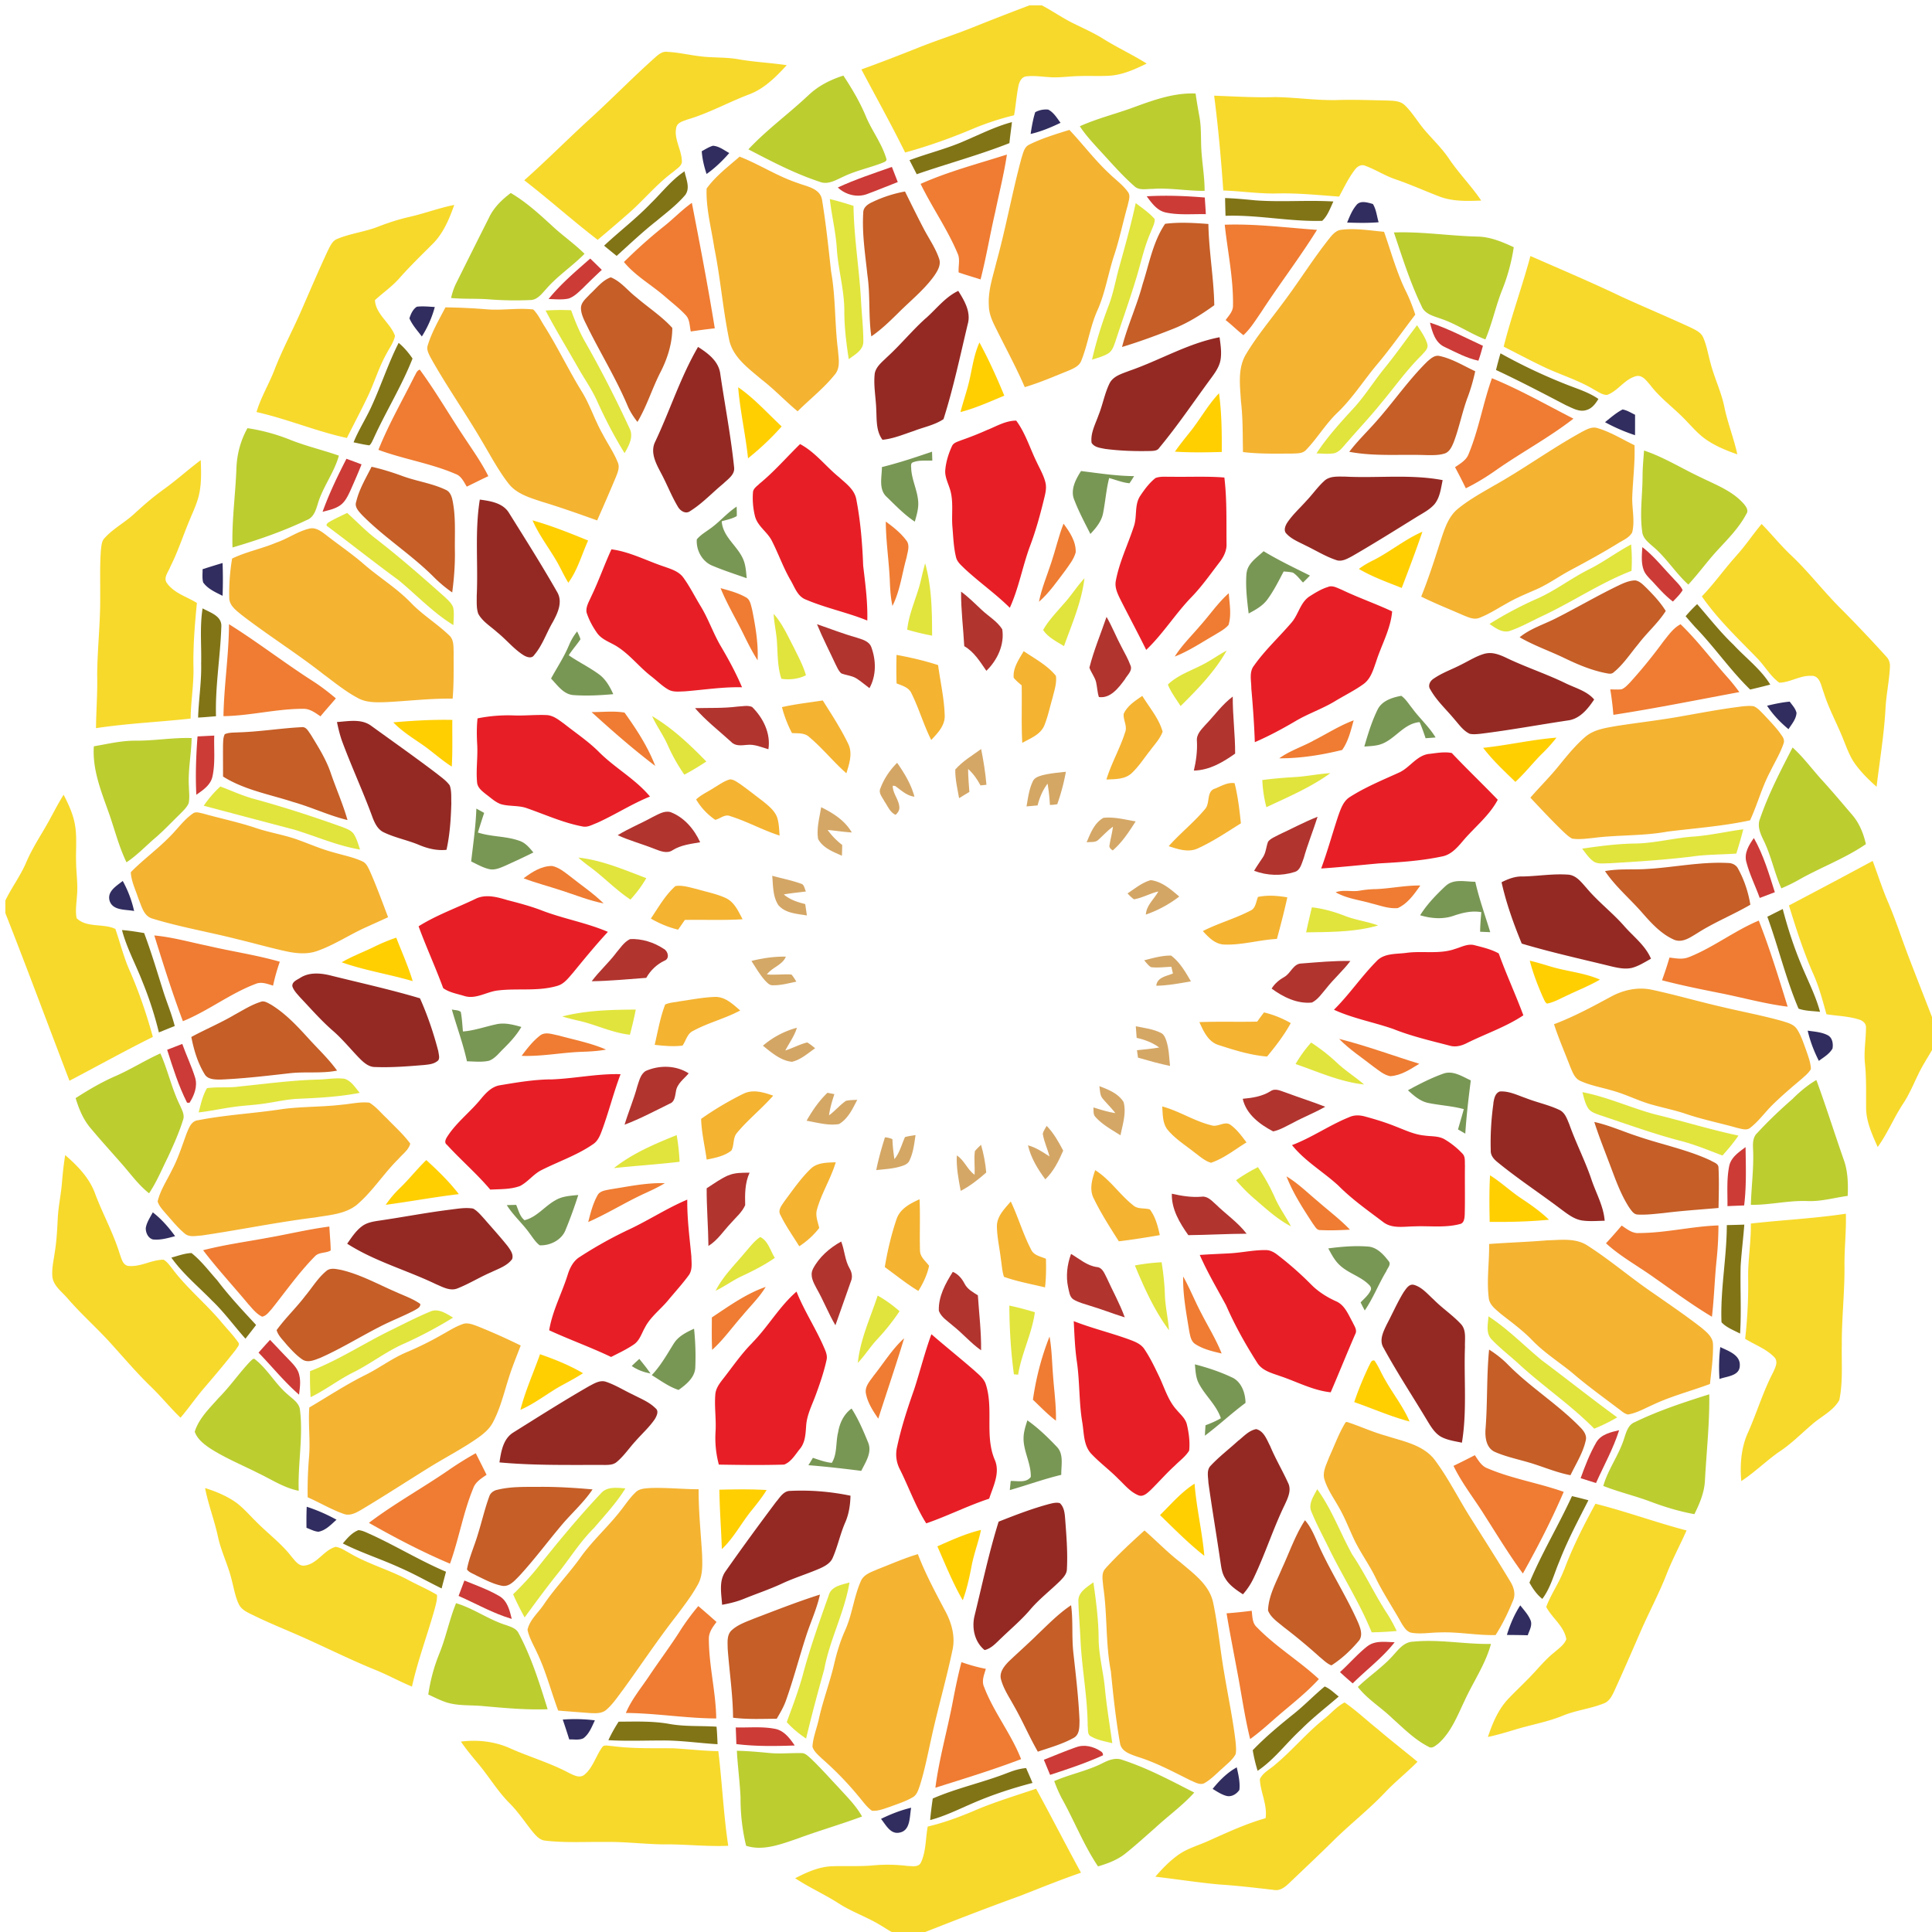 <svg xmlns="http://www.w3.org/2000/svg" viewBox="0 0 360 360"><g fill="#F7D92B"><path d="M191.83 1h2.307c2.028 1.063 3.902 2.401 5.966 3.399 1.87.918 3.775 1.765 5.544 2.879 2.608 1.628 5.414 2.921 8.021 4.563-2.201 1.083-4.508 2.127-6.989 2.274-1.885.104-3.771-.011-5.656.063-1.87.035-3.729.349-5.601.187-1.399-.081-2.81-.307-4.209-.13-.868.102-1.279 1.013-1.44 1.769-.369 1.812-.492 3.66-.813 5.477a51.292 51.292 0 00-7.51 2.447c-4.163 1.762-8.431 3.301-12.793 4.486-2.584-5.231-5.421-10.326-8.149-15.477 3.61-1.297 7.184-2.692 10.751-4.109 3.301-1.322 6.697-2.388 9.995-3.719 3.5-1.402 7.03-2.776 10.57-4.109zM122.11 10.668c.633-.545 1.359-1.153 2.264-1.005 2.327.126 4.598.717 6.918.917 2.067.179 4.156.091 6.208.45 3.01.538 6.075.661 9.099 1.118-2.015 2.183-4.184 4.391-7.03 5.448-3.871 1.471-7.518 3.517-11.5 4.68-.756.295-1.782.506-2.036 1.402-.521 2.13.896 4.071 1.013 6.16.187 1.026-.917 1.554-1.543 2.155-3.238 2.352-5.729 5.527-8.768 8.104a303.484 303.484 0 01-5.365 4.592c-4.662-3.572-9.032-7.507-13.679-11.096 4.25-3.786 8.262-7.833 12.47-11.665 4.05-3.698 7.87-7.628 11.96-11.26zM226.22 17.829c3.793.134 7.59.383 11.387.264 3.986.046 7.952.689 11.946.538 2.937-.077 5.875.039 8.813.095 1.188.061 2.565.012 3.463.946 1.435 1.406 2.429 3.183 3.744 4.693 1.524 1.754 3.214 3.382 4.504 5.33 1.82 2.676 4.12 4.988 5.924 7.678-2.637.105-5.365.187-7.865-.784-2.703-1.041-5.344-2.235-8.089-3.171-1.962-.661-3.709-1.813-5.646-2.523-.768-.346-1.536.15-1.97.766-1.167 1.529-1.992 3.28-2.902 4.968-3.854-.273-7.703-.679-11.57-.583-3.351.084-6.676-.443-10.021-.549-.41-5.904-.94-11.8-1.7-17.668zM76.299 40.414c2.81-.64 5.517-1.667 8.346-2.229-.932 2.616-2.024 5.281-4.031 7.268-2.109 2.113-4.254 4.189-6.233 6.43-1.343 1.529-3.042 2.675-4.521 4.05.183 2.689 2.886 4.229 3.743 6.648-.245 1.248-1.055 2.285-1.624 3.4-1.392 2.5-2.204 5.266-3.428 7.843-1.248 2.623-2.616 5.186-3.909 7.787-5.721-1.238-11.138-3.552-16.844-4.831.823-2.799 2.376-5.294 3.403-8.017 1.417-3.625 3.252-7.06 4.819-10.617 1.681-3.824 3.306-7.675 5.073-11.458.425-.809.802-1.789 1.716-2.154 2.439-1.034 5.118-1.315 7.586-2.275 1.924-.748 3.889-1.392 5.904-1.845zM285.17 47.702c5.678 2.5 11.396 4.908 16.991 7.59 4.278 1.951 8.62 3.772 12.892 5.744.883.45 1.928.893 2.327 1.881.645 1.487.9 3.098 1.329 4.651.71 2.809 2.028 5.428 2.602 8.278.619 2.988 1.77 5.829 2.412 8.814-2.074-.721-4.138-1.563-5.938-2.841-1.356-.963-2.446-2.232-3.597-3.425-2.158-2.296-4.784-4.131-6.7-6.654-.689-.791-1.491-1.983-2.707-1.625-2.113.594-3.287 2.728-5.315 3.474-.883.021-1.628-.565-2.38-.95-2.957-1.816-6.318-2.784-9.433-4.274-2.519-1.202-4.979-2.514-7.468-3.772 1.44-5.697 3.46-11.221 4.99-16.891zM30.219 91.383c2.496-1.754 4.75-3.817 7.189-5.646.073 1.979.147 3.982-.222 5.941-.319 1.824-1.143 3.494-1.842 5.192-1.22 2.89-2.169 5.892-3.593 8.694-.338.977-1.399 2.092-.633 3.104 1.34 1.871 3.69 2.514 5.571 3.681-.387 4-.724 8.02-.64 12.044.074 3.179-.489 6.328-.53 9.503-5.871.646-11.785.896-17.632 1.785.039-3.294.3-6.585.222-9.879.027-4.809.594-9.601.563-14.414.025-2.978-.095-5.962.135-8.937.102-.738.112-1.579.653-2.155 1.617-1.811 3.825-2.941 5.593-4.588 1.647-1.51 3.335-3.004 5.166-4.309zM323.58 103.5c1.688-1.851 3.063-3.952 4.672-5.861 1.878 1.906 3.552 4.008 5.506 5.843 3.322 3.14 6.089 6.797 9.334 10.01a258.92 258.92 0 018.378 8.842c.545.545.763 1.305.683 2.066-.135 2.584-.696 5.127-.822 7.714-.269 4.858-1.09 9.66-1.656 14.491-1.483-1.321-2.911-2.721-4.063-4.342-1.027-1.456-1.582-3.164-2.259-4.795-1.139-2.816-2.619-5.491-3.519-8.398-.499-1.186-.665-3.256-2.373-3.137-2.067-.084-3.871 1.225-5.913 1.276-1.709-1.234-2.731-3.164-4.205-4.648-3.563-3.663-7.302-7.21-10.229-11.429 2.31-2.4 4.23-5.15 6.47-7.62zM9.505 152.26c.756-1.406 1.501-2.815 2.346-4.173.91 1.754 1.758 3.579 2.108 5.541.415 2.313.142 4.672.218 7.007.024 2.103.373 4.201.158 6.303-.078 1.382-.324 2.784-.057 4.159 1.927 1.856 4.961.91 7.221 1.997.932 2.714 1.617 5.521 2.827 8.14 1.673 3.888 3.034 7.902 4.155 11.98-5.242 2.603-10.354 5.457-15.539 8.171-3.987-10.41-7.858-20.861-11.943-31.235v-2.359c1.186-2.45 2.852-4.641 3.909-7.158 1.258-2.94 3.111-5.56 4.597-8.38zM333.34 168.72a1582.03 1582.03 0 0015.606-8.297c.956 2.539 1.771 5.129 2.844 7.622 1.516 3.52 2.658 7.184 4.05 10.747 1.702 4.451 3.467 8.877 5.161 13.331v1.681c-.77 1.591-1.736 3.069-2.619 4.596-1.354 2.338-2.236 4.926-3.723 7.192-1.744 2.626-2.926 5.579-4.778 8.14-1.037-2.35-2.176-4.769-2.158-7.395-.021-2.71.066-5.425-.211-8.124-.242-2.229.176-4.451.188-6.677.063-.813-.591-1.367-1.309-1.564-1.959-.626-4.04-.661-6.055-.978-.703-2.503-1.356-5.03-2.415-7.414-1.85-4.18-3.24-8.52-4.58-12.87zM11.544 220.39c.145-1.727.32-3.448.607-5.153 2.279 1.966 4.476 4.223 5.537 7.095 1.441 3.874 3.484 7.502 4.672 11.476.313.787.527 1.915 1.533 2.077 2.275.253 4.332-1.157 6.586-1.157.691.381 1.127 1.069 1.616 1.667 2.693 3.598 6.208 6.458 9.099 9.887 1.059 1.282 2.232 2.476 3.192 3.839.388.447-.186.911-.39 1.298-2.039 2.633-4.208 5.164-6.367 7.699-1.368 1.651-2.595 3.421-3.994 5.052-1.938-1.863-3.622-3.966-5.559-5.825-2.805-2.714-5.305-5.717-7.941-8.589-2.482-2.672-5.21-5.104-7.587-7.871-1.034-1.213-2.556-2.243-2.784-3.931-.154-1.586.25-3.153.457-4.716.344-2.085.436-4.189.545-6.293.117-2.23.606-4.38.778-6.57zM326.26 227.99c5.89-.672 11.822-.945 17.69-1.831.095 3.35-.311 6.688-.254 10.04.018 4.81-.537 9.601-.502 14.414-.07 3.421.234 6.9-.465 10.271-1.146 2.063-3.459 3.073-5.164 4.609-2.025 1.732-3.902 3.648-6.152 5.104-2.397 1.688-4.486 3.779-6.947 5.379-.276-3.026-.038-6.177 1.22-8.979 1.653-3.695 2.8-7.604 4.674-11.205.399-.879 1.071-2.061.245-2.907-1.501-1.554-3.613-2.292-5.421-3.417.414-3.705.618-7.432.56-11.162-.08-3.44.56-6.85.5-10.3zM38.217 277.28c1.812.563 3.583 1.287 5.188 2.299 1.629 1.022 2.863 2.523 4.227 3.856 2.194 2.258 4.785 4.132 6.708 6.651.657.741 1.367 1.855 2.527 1.617 2.307-.366 3.474-2.853 5.659-3.47.9.107 1.668.649 2.451 1.067 3.487 2.1 7.468 3.164 11.05 5.08 1.782.96 3.655 1.754 5.396 2.795.074.857-.188 1.694-.394 2.521-1.357 4.876-3.164 9.626-4.262 14.576-2.338-.968-4.56-2.201-6.907-3.146-4.029-1.635-7.936-3.551-11.891-5.354-3.455-1.606-7.021-2.975-10.455-4.638-1.045-.534-2.271-.964-2.912-2.015-.742-1.428-.983-3.038-1.392-4.57-.649-2.834-2.019-5.441-2.612-8.29-.658-3.03-1.797-5.94-2.381-8.98zM291.46 292.5c1.589-4.258 3.655-8.312 5.828-12.298 5.724 1.435 11.268 3.487 16.977 4.975-1.202 2.726-2.626 5.352-3.712 8.128-1.452 3.717-3.354 7.235-4.938 10.896-1.589 3.67-3.187 7.34-4.853 10.979-.429.9-.941 1.902-1.958 2.243-2.454.98-5.122 1.255-7.568 2.257-2.897 1.199-6.001 1.701-8.982 2.631-1.652.495-3.312.99-5.003 1.347.848-2.557 1.923-5.126 3.797-7.109 1.255-1.321 2.588-2.564 3.856-3.877 1.571-1.589 2.954-3.375 4.715-4.773.822-.731 1.835-1.383 2.243-2.454-.408-2.446-2.647-3.928-3.748-6.022.9-2.41 2.44-4.52 3.33-6.94zM246.58 320.42c1.347-1.021 2.454-2.408 3.962-3.195 2.177 1.497 4.106 3.329 6.17 4.979 2.43 2.078 4.957 4.033 7.418 6.072-1.947 1.988-4.155 3.705-6.063 5.736-2.968 3.137-6.381 5.797-9.457 8.82-2.654 2.623-5.368 5.179-8.068 7.752-.89.865-1.919 1.863-3.28 1.562-3.385-.394-6.771-.787-10.174-1.009-3.948-.366-7.868-.987-11.809-1.441 1.262-1.462 2.619-2.868 4.189-4.004 1.724-1.267 3.817-1.809 5.737-2.688 3.477-1.55 6.943-3.171 10.617-4.208.361-2.521-.96-4.819-1.068-7.277.576-1.259 1.951-1.865 2.932-2.772 3.12-2.61 5.73-5.76 8.89-8.32zM85.882 324.52c3.065-.38 6.254-.046 9.095 1.218 3.678 1.654 7.588 2.756 11.146 4.679.833.387 1.892.967 2.75.299 1.68-1.378 2.172-3.647 3.47-5.322.513-.284 1.136-.05 1.688-.046 3.786.518 7.614.38 11.426.422 2.798.151 5.586.492 8.392.527.714 5.868.963 11.788 1.847 17.639-3.652.168-7.291-.231-10.94-.264-3.99.06-7.956-.518-11.95-.45-3.732-.046-7.487.193-11.204-.246-1.071-.095-1.786-.98-2.426-1.744-1.406-1.754-2.64-3.651-4.244-5.245-2.247-2.261-3.871-5.026-5.913-7.452-1.109-1.32-2.192-2.63-3.145-4.03zM181.37 337.47c3.8-1.655 7.776-2.829 11.692-4.169 2.838 5.189 5.526 10.459 8.363 15.648-3.804 1.317-7.541 2.826-11.285 4.3-6.81 2.457-13.549 5.101-20.28 7.755h-1.737c-1.385-.591-2.65-1.402-3.927-2.184-2.515-1.564-5.354-2.511-7.852-4.105-2.646-1.716-5.551-2.985-8.177-4.736 2.13-1.086 4.377-2.13 6.806-2.222 2.584-.108 5.175.07 7.752-.172a30.063 30.063 0 016.347.104c.864.012 2.082.323 2.539-.656.967-2.085.836-4.462 1.258-6.681 2.92-.69 5.74-1.72 8.5-2.88z"/></g><g fill="#BCCD30"><path d="M150.64 17.749c1.825-1.751 4.117-2.9 6.512-3.664 1.603 2.43 3.094 4.943 4.208 7.636 1.122 2.668 2.952 5.011 3.778 7.797.243.545-.457.7-.802.865-2.397.917-4.943 1.438-7.26 2.57-1.351.607-2.83 1.54-4.35.917-4.63-1.522-8.965-3.797-13.274-6.04 3.43-3.673 7.53-6.629 11.18-10.081zM211.52 19.896c3.614-1.325 7.353-2.631 11.262-2.473.204 1.459.457 2.908.721 4.356.355 1.958.246 3.952.341 5.931.142 2.623.622 5.217.619 7.85-3.249.042-6.473-.598-9.721-.361-1.144-.021-2.511.361-3.414-.549-2.243-1.97-4.197-4.232-6.219-6.419-1.375-1.505-2.781-2.995-3.902-4.708 3.33-1.496 6.9-2.343 10.31-3.627zM91.142 40.501c.896-1.86 2.401-3.319 4.036-4.539 3.014 1.772 5.572 4.166 8.131 6.519 1.835 1.642 3.864 3.068 5.611 4.815-2.289 2.324-5.066 4.124-7.197 6.613-.814.872-1.638 2.024-2.971 2-2.584.119-5.175.07-7.752-.137-2.313-.165-4.637-.032-6.947-.243.222-.981.534-1.944.995-2.84a2768.62 2768.62 0 016.097-12.188zM259.75 43.314c5.172-.184 10.305.636 15.466.767 2.426.024 4.687.974 6.849 1.983a35.336 35.336 0 01-2.103 7.821c-1.244 3.06-1.885 6.321-3.182 9.362-2.846-1.097-5.372-2.875-8.27-3.85-1.354-.496-3.038-.858-3.625-2.359-2.13-4.411-3.59-9.098-5.15-13.724zM46.11 79.782a35.875 35.875 0 017.92 2.147c2.972 1.199 6.101 1.909 9.117 2.975-.887 3.203-3.03 5.863-3.953 9.053-.352 1.167-.776 2.482-2.034 2.946-4.444 2.116-9.12 3.729-13.837 5.111-.158-4.858.533-9.682.724-14.529.061-2.693.745-5.344 2.063-7.699zM306.34 83.948c3.728 1.248 7.069 3.364 10.613 5.023 2.749 1.354 5.763 2.469 7.868 4.795.468.531 1.097 1.309.58 2.012-1.339 2.538-3.387 4.602-5.315 6.689-1.92 2.078-3.572 4.389-5.491 6.462-2.408-2.176-4.113-5.017-6.605-7.108-.837-.745-1.863-1.509-1.982-2.714-.492-3.394.042-6.817.057-10.221 0-1.65.16-3.292.28-4.937zM25.262 138.01c3.491.035 6.95-.601 10.449-.484-.067 3.016-.696 6.008-.515 9.034.021 1.033.173 2.088-.045 3.111-.34.798-1.008 1.389-1.6 2.004-1.486 1.441-2.904 2.96-4.468 4.32-1.839 1.558-3.491 3.344-5.513 4.683-1.379-2.851-2.155-5.924-3.182-8.901-1.445-4.097-3.207-8.275-2.9-12.713 2.577-.44 5.141-1.07 7.774-1.05zM334.03 139.29c2.001 1.807 3.594 3.994 5.396 5.984 1.966 2.141 3.825 4.374 5.717 6.581 1.325 1.543 2.097 3.47 2.538 5.436-3.982 2.735-8.563 4.376-12.732 6.778-.98.542-1.99 1.022-3.021 1.462-1.317-2.946-1.915-6.163-3.359-9.057-.587-1.213-1.174-2.615-.603-3.951 1.57-4.59 3.83-8.92 6.05-13.23zM21.55 200.5c2.854-1.251 5.495-2.936 8.335-4.215 1.417 3.19 2.138 6.646 3.695 9.775.354.83.883 1.744.514 2.669-.731 2.346-1.751 4.593-2.774 6.823-1.143 2.285-2.108 4.673-3.543 6.8-1.893-1.49-3.309-3.444-4.877-5.244-2.015-2.317-4.096-4.581-6.058-6.943-1.354-1.6-2.151-3.565-2.749-5.548 2.39-1.54 4.851-2.98 7.457-4.12zM334.08 204.7c1.329-1.305 2.76-2.519 4.374-3.456 1.8 4.896 3.354 9.876 5.083 14.798.795 2.169.848 4.51.756 6.792-2.514.352-4.981 1.075-7.541.963-3.526-.134-6.981.753-10.505.71.096-3.494.587-6.971.408-10.473-.054-1.033-.028-2.185.802-2.937 2.08-2.26 4.32-4.37 6.63-6.39zM46.63 253.68c.243-.2.587-.724.928-.357 2.353 1.858 3.779 4.607 6.075 6.531.896.833 2.166 1.571 2.269 2.926.604 4.999-.418 9.997-.242 15.005-2.729-.538-5.063-2.101-7.531-3.283-3.027-1.526-6.184-2.816-9.042-4.662-1.144-.78-2.331-1.709-2.802-3.063.781-2.508 2.773-4.378 4.465-6.305 2.122-2.13 3.819-4.63 5.88-6.8zM304.66 264.98c4.437-2.154 9.144-3.688 13.837-5.172.081 5.365-.521 10.705-.805 16.057-.105 2.226-.988 4.307-1.966 6.274-2.806-.503-5.534-1.339-8.198-2.338-2.891-1.086-5.906-1.785-8.778-2.918.879-3.083 2.869-5.688 3.847-8.731.41-1.2.73-2.67 2.06-3.17zM84.972 298.73c3.284.967 6.075 3.075 9.342 4.089.883.318 1.92.614 2.345 1.554 2.38 4.454 3.888 9.313 5.386 14.118-4.036.147-8.061-.235-12.076-.59-2.454-.236-5.023.042-7.357-.895-.96-.365-1.877-.826-2.807-1.259a32.541 32.541 0 012.019-7.526c1.272-3.08 1.887-6.39 3.153-9.48zM259.59 308.46c1.01-1.136 2.062-2.518 3.73-2.559 4.83-.496 9.656.517 14.502.418-1.023 3.785-3.298 7.042-4.911 10.574-1.354 2.826-2.519 5.909-4.929 8.029-.515.366-1.146.999-1.802.553-2.565-1.309-4.619-3.394-6.742-5.295-2.077-2.019-4.627-3.533-6.42-5.84 2.12-2.04 4.61-3.68 6.57-5.88zM137.3 326.23c2.032.042 4.062.221 6.085.418 1.979.188 3.962-.024 5.945.018.714-.023 1.224.552 1.727.979 1.808 1.716 3.452 3.589 5.165 5.396 1.564 1.729 3.263 3.378 4.409 5.438-3.994 1.486-8.1 2.657-12.094 4.145-3.013 1.021-6.367 2.328-9.51 1.31a37.327 37.327 0 01-1.037-8.955c-.13-2.94-.53-5.84-.69-8.77zM205.48 328.52c1.125-.575 2.423-1.071 3.678-.582 4.665 1.521 9.018 3.853 13.377 6.081-2.227 2.465-4.943 4.401-7.368 6.655-1.813 1.589-3.601 3.216-5.485 4.721-1.482 1.183-3.282 1.847-5.08 2.381-2.698-4.016-4.442-8.551-6.796-12.754a26.728 26.728 0 01-1.366-3.145c2.96-1.29 6.17-1.89 9.05-3.36z"/></g><g fill="#312D5F"><path d="M192.9 20.909c.724-.408 1.589-.566 2.415-.489 1.029.513 1.628 1.571 2.303 2.461-1.786.868-3.635 1.627-5.572 2.081.2-1.367.44-2.734.85-4.053zM130.76 28.179c.678-.369 1.336-.794 2.081-1.02 1.139.069 2.078.83 3.048 1.356-1.266 1.449-2.653 2.795-4.229 3.902-.46-1.373-.8-2.789-.9-4.238zM252.71 38.266c.713-1.002 2.134-.53 3.11-.253.626 1.013.73 2.269 1.068 3.403-1.955.162-3.916.12-5.871.056.46-1.115.91-2.264 1.69-3.206zM76.292 59.324c.25-.815.64-1.691 1.375-2.169 1.111-.142 2.236-.007 3.351.049a19.85 19.85 0 01-2.411 5.492c-.825-1.083-1.771-2.116-2.315-3.372zM299.07 78.671c1.048-.844 2.069-1.748 3.272-2.37.841.133 1.567.626 2.33.981-.003 1.269 0 2.542-.007 3.811a33.637 33.637 0 01-5.59-2.422zM37.75 106.06c1.237-.394 2.479-.783 3.724-1.152a80.914 80.914 0 010 6.113c-1.302-.66-2.746-1.269-3.621-2.5-.207-.8-.093-1.64-.103-2.46zM329.27 131.5c1.39-.327 2.791-.636 4.22-.763.467.665 1.09 1.282 1.266 2.108-.074 1.161-.896 2.085-1.494 3.027-1.54-1.28-2.92-2.72-4-4.38zM20.438 167.89c-.547-1.793 1.272-2.802 2.434-3.736a20.992 20.992 0 012.117 5.597c-1.53-.31-3.935-.03-4.551-1.86zM336.84 192.05c1.276.19 2.637.253 3.797.887.823.48.979 1.582.823 2.446-.577 1.016-1.632 1.617-2.542 2.292-.91-1.8-1.64-3.68-2.08-5.63zM28.469 225.9c1.614 1.251 2.968 2.795 4.159 4.442-1.35.355-2.742.773-4.154.608-.88-.246-1.344-1.272-1.309-2.127.165-1.07.813-1.98 1.304-2.92zM320.55 251.01c1.471.714 3.755 1.445 3.635 3.456-.018 1.935-2.403 1.974-3.785 2.489-.13-1.99-.09-3.98.15-5.95zM104.86 320.42a29.759 29.759 0 015.99.141c-.572 1.175-1.044 2.512-2.127 3.326-.812.422-1.778.188-2.653.231-.39-1.24-.79-2.48-1.21-3.7zM225.96 333.33c1.266-1.568 2.707-3.026 4.49-4.008.309 1.374.652 2.784.488 4.205-.515.763-1.467 1.359-2.411 1.109-.94-.25-1.75-.81-2.57-1.3zM164.16 338.92c1.8-.872 3.667-1.617 5.622-2.074-.324 1.606-.077 4.243-2.159 4.63-1.7.38-2.57-1.46-3.46-2.56z"/></g><g fill="#817416"><path d="M179.83 26.214c2.879-1.229 5.692-2.649 8.733-3.463-.151 1.308-.346 2.609-.472 3.917-5.652 2.232-11.535 3.811-17.275 5.797-.439-.875-.896-1.747-1.348-2.619 3.43-1.29 7.01-2.138 10.36-3.632zM121.24 37.921c2.078-2.024 3.871-4.377 6.311-5.998.274 1.41 1.101 3.066.151 4.388-1.557 1.843-3.501 3.302-5.347 4.838-2.603 2.042-4.999 4.323-7.453 6.535a334.703 334.703 0 01-2.341-1.905c2.85-2.665 5.97-5.042 8.68-7.858zM228.28 36.905c1.877.06 3.747.242 5.617.425 4.846.362 9.706-.074 14.56.214-.591 1.245-1.055 2.647-2.085 3.607-6.022.176-11.988-1.149-18.015-.938-.03-1.104-.06-2.204-.08-3.308zM74.284 63.888c1.005.836 1.849 1.843 2.587 2.918-2.042 5.203-5.027 9.956-7.319 15.043-.214.391-.357.852-.73 1.133-.991-.123-1.965-.355-2.939-.56.946-2.354 2.359-4.486 3.389-6.803 1.774-3.867 3.079-7.934 5.012-11.731zM278.76 68.943c.26-1.041.534-2.078.834-3.108a102.168 102.168 0 0012.198 5.776c2.05.825 4.216 1.451 6.051 2.73-.522.848-1.152 1.727-2.15 2.036-1.371.503-2.711-.348-3.929-.882-4.3-2.245-8.6-4.499-13-6.552zM314.08 114.84a26.454 26.454 0 012.159-2.271c2.237 2.556 4.331 5.252 6.802 7.597 2.275 2.461 5.056 4.507 6.824 7.396-1.244.327-2.492.637-3.748.926-3.727-3.621-6.662-7.942-10.279-11.662-.59-.66-1.17-1.33-1.75-2zM37.75 113.36c1.36.766 3.53 1.37 3.495 3.279-.169 5.615-1.161 11.19-.995 16.819-1.11.095-2.226.193-3.336.253.103-3.344.649-6.659.569-10.006.08-3.45-.278-6.92.267-10.34zM329.32 170.82c.957-.476 1.904-.968 2.869-1.438.936 3.589 2.088 7.126 3.525 10.547 1.186 2.852 2.615 5.618 3.424 8.613-1.339-.172-2.734-.134-4.008-.598-2.36-5.55-3.75-11.46-5.81-17.12zM22.728 173.3c1.39.103 2.76.334 4.131.56 1.295 3.444 2.346 6.971 3.449 10.479.703 2.299 1.668 4.511 2.25 6.85-.988.383-1.969.791-2.953 1.185a66.657 66.657 0 00-3.059-9.439c-1.249-3.23-2.934-6.28-3.818-9.64zM321.77 228.28c1.082-.024 2.17-.057 3.256-.088-.188 2.553-.518 5.098-.68 7.653-.114 4.216.159 8.438-.107 12.652-1.188-.633-2.535-1.111-3.463-2.113-.24-6.05.98-12.04.99-18.1zM31.921 234.34c1.241-.327 2.469-.809 3.766-.852 1.82 1.448 3.237 3.347 4.785 5.076 2.226 2.937 4.745 5.625 7.25 8.325-.65.861-1.318 1.705-1.986 2.557-2.1-2.35-3.948-4.922-6.23-7.1-2.575-2.64-5.45-5-7.585-8.02zM292.92 278.78a88.03 88.03 0 013.055.77c-1.9 3.744-3.885 7.46-5.405 11.381-1.007 2.354-1.618 4.918-3.18 6.999-1.032-.809-1.765-1.897-2.4-3.026 2.31-5.53 5.42-10.67 7.92-16.12zM63.878 287.6c.826-.974 1.694-2.015 2.918-2.481.809.065 1.54.475 2.278.791 4.75 2.176 9.221 4.915 14.031 6.961-.271 1.037-.553 2.07-.815 3.114-2.609-1.279-5.14-2.729-7.809-3.885-3.495-1.6-7.172-2.77-10.603-4.5zM246.84 314.25c.999.415 1.766 1.22 2.612 1.873-2.345 2.032-4.819 3.924-7.01 6.135-2.753 2.518-4.976 5.607-8.104 7.707a29.734 29.734 0 01-.911-3.836c2.396-2.507 5.073-4.707 7.771-6.877 1.96-1.58 3.7-3.41 5.64-5zM115.28 320.81c3.157-.015 6.342-.142 9.464.422 2.896.523 5.85.315 8.775.51.099 1.083.144 2.173.187 3.267-3.456-.2-6.895-.729-10.364-.695-3.326.004-6.654.134-9.978-.058.55-1.2 1.2-2.34 1.91-3.45zM187.9 330.3c1.056-.429 2.162-.738 3.302-.851.394.921.814 1.839 1.19 2.776-3.781.984-7.506 2.208-11.091 3.759-2.63 1.132-5.203 2.419-7.979 3.16.108-1.343.295-2.679.48-4.015 4.56-1.99 9.47-3 14.1-4.84z"/></g><g fill="#F4B331"><path d="M191.8 26.938c2.38-1.174 4.934-1.943 7.464-2.731 2.515 2.651 4.711 5.597 7.391 8.093 1.178 1.17 2.58 2.134 3.54 3.505.514.714.091 1.624-.042 2.395-.896 3.132-1.533 6.335-2.566 9.425-1.111 3.389-1.647 6.965-3.111 10.238-1.347 2.995-1.762 6.303-2.991 9.337-.372 1.016-1.435 1.448-2.35 1.849-2.703 1.09-5.386 2.257-8.185 3.087-1.659-3.835-3.673-7.499-5.512-11.247-.619-1.24-1.179-2.563-1.179-3.973-.183-2.756.764-5.393 1.399-8.033 1.789-6.462 2.956-13.071 4.714-19.54.3-.879.49-1.993 1.44-2.405zM137.82 29.188c3.685 1.445 7.03 3.652 10.797 4.904 1.687.664 4.208.978 4.56 3.153.729 4.423 1.195 8.888 1.682 13.345.875 4.823.653 9.752 1.282 14.607.099 1.521.511 3.305-.573 4.584-2.038 2.549-4.634 4.569-6.942 6.861-2.31-1.908-4.354-4.116-6.736-5.94-2.464-2.106-5.463-4.201-6.067-7.625-1.14-5.604-1.59-11.324-2.729-16.933-.552-3.648-1.562-7.309-1.424-11.011 1.67-2.313 4-4.078 6.15-5.945zM247.83 44.263c.549-.646 1.182-1.356 2.085-1.444 2.661-.334 5.333.134 7.983.373 1.312 3.727 2.335 7.568 4.089 11.119.691 1.393 1.241 2.845 1.729 4.317-2.357 3.073-4.577 6.258-7.073 9.225-2.521 2.996-4.618 6.354-7.46 9.07-2.18 2.078-3.705 4.718-5.786 6.876-.646.752-1.716.672-2.608.717-3.063.008-6.131.088-9.176-.28-.07-3.133 0-6.275-.376-9.397-.172-2.963-.672-6.247.98-8.908 1.989-3.314 4.485-6.286 6.774-9.394 3.05-4.03 5.69-8.343 8.85-12.274zM83.003 57.271c2.549.041 5.094.147 7.636.361 2.904.253 5.825-.299 8.723.035.911.896 1.431 2.102 2.124 3.164 2.514 4.004 4.539 8.283 7.027 12.301 1.494 2.489 2.362 5.284 3.805 7.797.917 1.772 2.084 3.421 2.815 5.284.366.858-.018 1.765-.327 2.573a400.432 400.432 0 01-3.537 8.185c-3.441-1.233-6.891-2.454-10.392-3.512-2.211-.735-4.655-1.448-6.138-3.382-1.931-2.489-3.394-5.298-5.006-7.995-3.056-5.217-6.551-10.171-9.496-15.451-.349-.707-.816-1.498-.524-2.306.763-2.487 2.095-4.751 3.287-7.054zM294.65 80.531c.916-.458 1.926-1.098 2.994-.764 2.454.715 4.638 2.093 6.927 3.196.104 3.15-.285 6.286-.419 9.429-.108 2.271.537 4.578-.019 6.82-.587 1.048-1.813 1.484-2.772 2.113-2.788 1.706-5.653 3.28-8.536 4.82-2.219 1.163-4.247 2.664-6.542 3.674-1.844.814-3.725 1.567-5.467 2.587-1.671.914-3.271 1.979-5.05 2.679-1.041.485-2.138-.056-3.106-.443-2.616-1.152-5.277-2.2-7.837-3.47 1.375-3.424 2.507-6.939 3.625-10.456.71-2.124 1.405-4.434 3.21-5.91 2.035-1.662 4.352-2.945 6.62-4.261 5.59-3.122 10.77-6.922 16.38-10.008zM51.528 101.09c2.115-.717 3.969-2.099 6.162-2.602 1.107-.256 2.086.468 2.922 1.086 2.43 1.916 5.013 3.639 7.344 5.685 2.844 2.44 6.075 4.412 8.677 7.133 2.146 2.219 4.813 3.832 7.031 5.964.935.798.823 2.115.865 3.227-.015 2.869.06 5.741-.188 8.599-4.12-.06-8.219.434-12.326.645-1.786.056-3.685.141-5.305-.742-2.324-1.234-4.362-2.914-6.469-4.475-4.95-3.886-10.302-7.226-15.279-11.074-.981-.823-2.239-1.708-2.243-3.132a39.056 39.056 0 01.531-7.323c2.635-1.28 5.574-1.84 8.278-2.99zM188.89 126.31c-.187-1.85.984-3.452 1.859-4.975 2.078 1.41 4.396 2.616 6.005 4.598.184 1.39-.302 2.757-.626 4.093-.502 1.723-.864 3.498-1.539 5.165-.725 1.705-2.599 2.384-4.1 3.23-.204-3.564-.039-7.14-.116-10.709-.51-.45-1.05-.88-1.48-1.41zM167.06 122.03c2.615.478 5.21 1.076 7.741 1.904.408 3.083 1.125 6.14 1.224 9.253.147 1.924-1.279 3.407-2.503 4.693-1.424-2.806-2.273-5.856-3.674-8.669-.484-1.128-1.747-1.452-2.781-1.867-.07-1.76-.05-3.53-.01-5.3zM209.38 133.03c.672-1.526 2.151-2.447 3.47-3.361 1.329 2.172 3.092 4.188 3.79 6.669-.48 1.322-1.479 2.353-2.296 3.467-1.148 1.432-2.13 3.01-3.479 4.265-1.256 1.181-3.103 1.097-4.701 1.185.911-3.017 2.521-5.759 3.471-8.761.49-1.17-.37-2.31-.25-3.47zM145.71 131.76c2.507-.564 5.063-.847 7.601-1.241 1.659 2.63 3.368 5.246 4.726 8.052.886 1.769.211 3.758-.327 5.52-2.415-2.124-4.43-4.662-6.894-6.732-.861-.844-2.142-.695-3.242-.759a23.18 23.18 0 01-1.87-4.84zM324.25 131.67c.83-.084 1.674-.197 2.511-.074.783.311 1.325.995 1.915 1.572 1.187 1.287 2.44 2.535 3.407 4.004.299.411.443.942.235 1.434-.63 1.836-1.662 3.498-2.5 5.242-1.532 2.879-2.346 6.062-3.72 9.011-5.065 1.09-10.24 1.462-15.37 2.095-4.581.851-9.264.587-13.869 1.188-1.301.126-2.626.327-3.928.116-.741-.396-1.325-1.016-1.934-1.578-2.003-1.962-3.923-4.004-5.836-6.047 1.778-2.046 3.717-3.948 5.407-6.068 1.521-1.862 3.048-3.747 4.887-5.312 1.625-1.35 3.797-1.621 5.805-1.986 4.159-.643 8.351-1.106 12.494-1.874 3.49-.61 6.98-1.28 10.5-1.71zM133.06 146.78c.968-.56 1.885-1.272 2.984-1.555.7.021 1.273.496 1.842.848 1.436 1.02 2.81 2.115 4.215 3.174 1.026.833 2.142 1.698 2.668 2.954.395 1.118.404 2.322.496 3.494-3.143-1.01-6.047-2.634-9.192-3.621-1.01-.426-1.856.475-2.795.691a11.913 11.913 0 01-3.565-3.804c.98-.9 2.22-1.45 3.34-2.17zM226.43 146.94c1.137-.479 2.366-1.209 3.621-1.003.618 2.447.907 4.972 1.171 7.479-2.637 1.652-5.234 3.403-8.071 4.69-1.751.79-3.67.126-5.38-.434 2.155-2.422 4.723-4.447 6.797-6.942.97-1.13.17-3.29 1.86-3.8zM35.96 151.57c.542-.392 1.234-.1 1.821.007 3.305.935 6.68 1.624 9.938 2.725 2.623.879 5.379 1.28 7.977 2.247 2.152.784 4.258 1.702 6.477 2.289 1.801.531 3.67.879 5.379 1.681.729.33 1.034 1.121 1.368 1.793 1.241 2.819 2.303 5.717 3.396 8.6-1.413.653-2.833 1.287-4.255 1.93-3.029 1.378-5.824 3.266-8.981 4.366-1.87.665-3.899.454-5.797.046-3.03-.665-6.015-1.516-9.035-2.24-5.263-1.346-10.642-2.25-15.838-3.846-1.659-.46-2.025-2.341-2.616-3.716-.518-1.624-1.343-3.218-1.423-4.93 2.257-2.313 4.907-4.215 7.168-6.531 1.5-1.45 2.69-3.23 4.421-4.42zM121.28 171.16c1.414-2.092 2.676-4.366 4.584-6.059 1.356-.196 2.704.271 4.011.573 1.804.538 3.681.882 5.396 1.68 1.586.761 2.32 2.461 3.095 3.932-3.583.231-7.172.06-10.754.13-.418.604-.833 1.209-1.256 1.813-1.78-.43-3.48-1.14-5.07-2.06zM234.4 167.13c1.811-.373 3.662-.231 5.474.078-.569 2.602-1.241 5.175-1.938 7.745-3.291.172-6.504 1.178-9.81 1.048-1.69-.053-2.936-1.343-3.993-2.51 2.857-1.456 5.978-2.311 8.824-3.786 1.03-.42 1.08-1.68 1.45-2.58zM300.05 185.79c2.331-1.308 5.065-1.927 7.717-1.371 4.412.942 8.747 2.212 13.148 3.217 3.709.886 7.464 1.579 11.138 2.608.979.32 2.127.563 2.749 1.47.802 1.188 1.22 2.58 1.724 3.913.387 1.167.875 2.338.909 3.582-.425.738-1.11 1.28-1.735 1.843-1.844 1.551-3.678 3.114-5.4 4.799-1.42 1.393-2.573 3.056-4.15 4.282-.689.587-1.636.2-2.408.049-3.207-.921-6.49-1.558-9.647-2.641-2.095-.699-4.264-1.132-6.384-1.733-2.472-.702-4.764-1.904-7.243-2.58-1.981-.601-4.053-.936-5.948-1.793-1.097-.441-1.493-1.647-1.926-2.644-1.01-2.647-2.151-5.245-3.026-7.941 3.65-1.38 7.08-3.22 10.49-5.07zM126.48 186.61c2.235-.316 4.465-.771 6.729-.845 1.916-.069 3.365 1.371 4.718 2.524-2.813 1.515-5.959 2.268-8.761 3.793-1.121.51-1.333 1.828-1.986 2.749-1.726.222-3.473.046-5.191-.14.598-2.516 1.022-5.092 1.955-7.511.8-.37 1.69-.4 2.54-.56zM235.54 188.65a18.855 18.855 0 014.975 1.992c-1.228 2.235-2.795 4.269-4.412 6.227-3.101-.245-6.113-1.198-9.06-2.151-1.927-.602-2.785-2.576-3.555-4.261 3.589-.137 7.183-.011 10.774-.092.41-.58.84-1.15 1.27-1.72zM138.45 203.85c1.79-.951 3.839-.318 5.618.313-2.131 2.442-4.708 4.465-6.775 6.968-.763.921-.457 2.261-1.005 3.256-1.312 1.04-3.009 1.367-4.609 1.685-.344-2.524-.963-5.034-1.034-7.587 2.46-1.74 5.08-3.29 7.79-4.64zM63.737 205.84c1.693-.137 3.389-.573 5.094-.372 1.251.745 2.166 1.927 3.227 2.903 1.484 1.551 3.119 2.988 4.389 4.725-.3 1.18-1.425 1.944-2.188 2.842-2.785 2.734-4.866 6.132-7.875 8.647-2.184 1.67-5.052 1.818-7.664 2.271-7.091.872-14.094 2.334-21.16 3.363-1.041.054-2.285.385-3.154-.376-1.34-1.12-2.422-2.503-3.582-3.797-.559-.668-1.188-1.325-1.449-2.173.488-2.109 1.74-3.927 2.668-5.856 1.148-2.161 1.881-4.499 2.717-6.788.43-1.006.858-2.35 2.131-2.485 5.217-1.026 10.543-1.276 15.789-2.092 3.671-.48 7.383-.37 11.057-.81zM216.56 206.17c3.19.857 5.996 2.753 9.214 3.526 1.191.383 2.496-.914 3.562-.058 1.186.865 2.05 2.071 2.93 3.231-2.162 1.321-4.181 2.979-6.609 3.793-1.125-.316-2.012-1.129-2.932-1.808-1.756-1.402-3.711-2.599-5.154-4.338-.97-1.21-.89-2.87-1.01-4.34zM151.03 217.82c1.236-1.224 3.083-1.178 4.696-1.247-.896 3.04-2.65 5.744-3.494 8.799-.338 1.157.168 2.32.418 3.442-1.03 1.346-2.307 2.478-3.717 3.413-1.185-1.919-2.507-3.766-3.49-5.798-.58-.918.222-1.827.707-2.572 1.54-2.06 3.01-4.22 4.87-6.03zM203.79 223.29c-.851-1.677-.288-3.586.284-5.249 2.781 1.747 4.57 4.588 7.127 6.588.851.735 2.057.412 3.062.735 1.048 1.385 1.478 3.113 1.851 4.783-2.538.439-5.08.846-7.637 1.153-1.65-2.6-3.33-5.21-4.68-8zM167.06 227.17c.634-1.934 2.552-2.925 4.282-3.702.155 3.189-.014 6.39.088 9.577.014 1.183 1.051 1.94 1.691 2.819-.355 1.681-1.094 3.233-2 4.683-2.197-1.325-4.185-2.949-6.254-4.447.5-3.02 1.21-6.02 2.19-8.93zM185.76 228.44c.031-1.86 1.455-3.234 2.584-4.558 1.396 2.922 2.281 6.064 3.779 8.938.488 1.101 1.771 1.305 2.771 1.729.054 1.779.035 3.563-.169 5.334-2.56-.619-5.176-1.083-7.652-1.966-.359-1.093-.397-2.257-.584-3.382-.24-2.03-.71-4.04-.73-6.09zM277.48 231.8c3.593-.268 7.195-.376 10.788-.679 2.523-.057 5.319-.496 7.556.984 4.24 2.714 8.063 6.021 12.23 8.852 3.03 2.113 6.089 4.194 9.008 6.463.97.825 2.15 1.754 2.134 3.167.046 2.439-.316 4.872-.569 7.299-3.572 1.332-7.292 2.278-10.74 3.924-1.477.653-2.915 1.49-4.524 1.758-.764-.13-1.325-.771-1.947-1.186-2.861-2.169-5.783-4.268-8.501-6.62-2.453-2.004-5.16-3.697-7.368-5.989-1.797-1.867-3.898-3.387-5.924-4.981-.918-.826-2.12-1.643-2.219-2.988-.41-3.31.13-6.65.07-9.99zM82.627 248.55c1.149-.644 2.271-1.363 3.522-1.797.917-.379 1.884.032 2.756.342a115.075 115.075 0 018.121 3.624c-.771 2.025-1.601 4.029-2.25 6.101-.891 2.802-1.568 5.706-2.979 8.308-.643 1.182-1.698 2.057-2.781 2.819-2.73 1.913-5.694 3.456-8.54 5.188-4.419 2.726-8.764 5.572-13.226 8.229-.946.542-2.06 1.149-3.175.737-2.341-.814-4.479-2.108-6.746-3.104a75.175 75.175 0 01.239-7.292c.302-3.143-.162-6.293.066-9.439 3.48-2.053 6.862-4.284 10.491-6.082 2.619-1.301 4.96-3.104 7.667-4.231 2.349-.99 4.63-2.13 6.835-3.41zM250.71 265.03l.268-.07c2.457.791 4.813 1.905 7.316 2.584 3.139 1.021 6.777 1.646 8.965 4.373 2.566 3.414 4.461 7.264 6.732 10.87 2.457 3.878 4.925 7.752 7.295 11.683.763 1.146 1.237 2.6.587 3.913-.894 2.176-1.92 4.308-3.192 6.289-3.52.078-6.999-.643-10.519-.488-1.713.019-3.436.346-5.137.057-.875-.15-1.367-.98-1.812-1.662-1.578-2.858-3.413-5.569-4.848-8.505-1.271-2.654-3.076-5.013-4.271-7.702-.876-1.913-1.648-3.874-2.718-5.688-.903-1.601-1.982-3.122-2.549-4.888-.503-1.455.338-2.886.822-4.226 1-2.17 1.81-4.47 3.07-6.52zM118.46 278.05c.724-.713 1.807-.698 2.753-.78 2.988-.099 5.973.22 8.961.232-.011 4.054.408 8.09.65 12.129.053 1.896.169 3.924-.791 5.636-1.14 2.067-2.591 3.944-4.004 5.829-3.471 4.439-6.582 9.138-9.887 13.692-1.005 1.315-1.919 2.735-3.181 3.822-.819.703-1.965.64-2.971.598-1.997-.154-3.99-.299-5.983-.468-1.339-3.579-2.271-7.319-3.934-10.775-.636-1.406-1.459-2.757-1.779-4.277.418-1.896 2.028-3.183 3.059-4.746 2.063-3.053 4.647-5.699 6.785-8.694 2.116-2.999 4.866-5.47 7.158-8.325 1.06-1.28 1.94-2.72 3.16-3.87zM206.05 292.18c2.257-2.475 4.723-4.76 7.211-6.999 2.25 1.954 4.316 4.116 6.689 5.938 2.454 2.108 5.438 4.189 6.118 7.58.924 4.423 1.313 8.937 2.102 13.38.689 4.131 1.558 8.229 2.054 12.39.066.787.172 1.593.021 2.384-.56 1.056-1.543 1.789-2.401 2.595-1.07.925-2.042 1.989-3.266 2.722-.872.604-1.874-.074-2.707-.404-3.263-1.621-6.49-3.364-9.988-4.437-1.22-.45-2.826-.914-3.16-2.355-.795-4.485-1.285-9.024-1.729-13.553-1.013-5.214-.633-10.554-1.424-15.793-.07-1.15-.46-2.54.49-3.44zM163.43 292.45c2.524-.979 5.003-2.085 7.602-2.858 1.366 3.575 3.171 6.954 4.96 10.333 1.282 2.295 2.081 4.969 1.473 7.602-1.181 5.621-2.809 11.141-4.011 16.763-.633 2.833-1.186 5.691-2.067 8.462-.281.795-.538 1.727-1.336 2.158-1.318.771-2.792 1.221-4.212 1.758-1.09.349-2.197.837-3.361.735-.978-.68-1.646-1.688-2.411-2.577a60.101 60.101 0 00-6.92-7.142c-.665-.659-1.482-1.289-1.758-2.214.113-1.782.826-3.456 1.199-5.188.763-3.445 2.032-6.75 2.837-10.186.502-2.177 1.153-4.316 2.071-6.354 1.311-2.91 1.605-6.159 2.89-9.077.5-1.26 1.9-1.72 3.05-2.21z"/></g><g fill="#EF7C32"><path d="M171.54 34.265c5.179-2.313 10.691-3.748 16.084-5.467-.542 3.614-1.441 7.162-2.184 10.737-.968 4.166-1.659 8.392-2.726 12.533-1.355-.45-2.737-.823-4.081-1.305-.102-1.194.334-2.454-.222-3.589-1.89-4.507-4.73-8.522-6.87-12.909zM123.73 42.165c1.772-1.406 3.336-3.055 5.189-4.367 1.505 7.777 3.009 15.558 4.271 23.379-1.493.169-2.984.362-4.472.591-.228-1.009-.168-2.183-.903-2.999-1.122-1.229-2.453-2.25-3.709-3.34-2.559-2.271-5.646-3.938-7.847-6.608 2.38-2.343 4.86-4.582 7.47-6.656zM228.22 41.873c5.752-.2 11.466.552 17.188.957-3.268 5.249-7.046 10.153-10.406 15.338-1.034 1.477-1.969 3.059-3.309 4.286-1.146-.89-2.169-1.927-3.315-2.816.588-.825 1.41-1.631 1.375-2.725.08-5.059-1-10.031-1.54-15.04zM77.209 70.146c.285-.457.443-1.091 1.009-1.273 2.918 3.976 5.391 8.262 8.121 12.365 1.61 2.461 3.343 4.851 4.655 7.492-1.351.629-2.676 1.304-4.016 1.95-.555-.89-1.02-1.985-2.088-2.362-4.63-1.997-9.664-2.749-14.378-4.496 1.888-4.722 4.429-9.138 6.697-13.676zM278 70.476c5.238 2.146 10.16 4.962 15.19 7.534-4.481 3.484-9.507 6.185-14.165 9.415-1.873 1.329-3.827 2.552-5.893 3.559a95.406 95.406 0 00-2.007-3.928c.979-.682 2.142-1.313 2.556-2.521 1.88-4.542 2.67-9.436 4.32-14.059zM165.05 97.181c1.39 1.021 2.774 2.105 3.814 3.498.763.915.242 2.169.065 3.203-.856 3.013-1.209 6.198-2.633 9.024-.313-1.428-.418-2.891-.478-4.342-.13-3.8-.75-7.57-.76-11.379zM134.27 109.59c1.589.446 3.213.865 4.661 1.681.857.404.975 1.451 1.206 2.268.626 3.125 1.179 6.3 1.034 9.503-1.016-1.596-1.863-3.291-2.692-4.989-1.39-2.82-3.02-5.53-4.21-8.46zM223.55 116.68c1.831-2.027 3.364-4.32 5.414-6.148.133 1.958.531 3.982-.039 5.91-.714.837-1.729 1.325-2.644 1.901-2.426 1.396-4.765 2.975-7.38 3.997 1.3-2.08 3.07-3.8 4.65-5.66zM42.668 116.31c5.33 3.329 10.301 7.193 15.592 10.585 1.519.971 2.946 2.074 4.324 3.238-.944 1.122-1.94 2.205-2.865 3.347-.952-.644-1.937-1.402-3.146-1.405-5.018-.015-9.922 1.3-14.934 1.371.096-5.74 1.012-11.41 1.029-17.14zM310.01 119.45c.917-1.149 1.807-2.429 3.141-3.132 3.233 3.125 5.916 6.761 8.926 10.097.71.819 1.386 1.67 2.024 2.549-7.814 1.448-15.612 3.03-23.471 4.236a55.669 55.669 0 00-.58-4.739c.7 0 1.406.061 2.109-.021.619-.243 1.068-.773 1.533-1.23 2.25-2.48 4.35-5.07 6.32-7.77zM110.23 132.68c2.042.025 4.132-.246 6.146.103 2.219 3.101 4.349 6.359 5.72 9.938-4.13-3.13-8.04-6.56-11.87-10.04zM244.61 138.07c2.542-1.283 4.949-2.849 7.629-3.847-.534 1.889-.995 3.902-2.146 5.523-3.82.935-7.78 1.575-11.725 1.554 1.91-1.38 4.18-2.12 6.25-3.22zM256.21 165.68c2.823-.095 5.61-.721 8.448-.678-1.146 1.606-2.355 3.375-4.212 4.208-1.688.151-3.298-.488-4.908-.875-2.229-.654-4.616-.896-6.662-2.074 1.49-.542 3.063-.018 4.585-.319.91-.16 1.83-.24 2.75-.27zM314.75 178.33c4.549-1.821 8.455-4.901 12.973-6.792 2.062 5.252 3.712 10.652 5.379 16.039-4.304-.534-8.479-1.72-12.723-2.553-3.579-.714-7.155-1.438-10.685-2.362.503-1.396.983-2.802 1.385-4.233 1.21.14 2.5.42 3.67-.11zM28.753 174.31c3.41.313 6.715 1.267 10.063 1.951 4.43 1.037 8.947 1.688 13.324 2.943a36.486 36.486 0 00-1.259 4.457c-1.041-.323-2.169-.783-3.245-.326-4.771 1.8-8.835 5.031-13.556 6.95-1.979-5.26-3.657-10.62-5.327-15.97zM100.55 193.02c.992-.857 2.341-.288 3.47-.089 2.981.822 6.059 1.403 8.909 2.642-1.529.298-3.086.365-4.641.422-3.706.14-7.372.886-11.092.748 1-1.33 2.03-2.68 3.352-3.72zM239.72 219.2c2.185 1.308 3.987 3.121 5.938 4.729 1.969 1.727 4.078 3.302 5.889 5.203-1.832.1-3.667.165-5.499.077-.717.049-1.005-.692-1.382-1.153-1.85-2.83-3.72-5.7-4.95-8.86zM113.69 221.62c3.378-.521 6.753-1.262 10.191-1.149-1.213.742-2.507 1.336-3.797 1.928-3.562 1.635-6.887 3.739-10.479 5.309.438-1.688.864-3.41 1.715-4.946.44-.88 1.53-.96 2.37-1.14zM49.323 230.74c4.029-.675 7.998-1.67 12.055-2.188.057 1.483.225 2.964.246 4.451-.9.557-2.18.264-2.946 1.097-2.991 3.03-5.435 6.535-8.086 9.854-.502.534-.981 1.248-1.747 1.389-1.076-.514-1.818-1.501-2.598-2.366-2.792-3.347-5.755-6.553-8.402-10.017 3.776-.97 7.642-1.52 11.478-2.21zM299.26 231.66a94.958 94.958 0 002.914-3.295c.981.65 1.99 1.505 3.256 1.393 4.96-.011 9.822-1.255 14.779-1.417a64.42 64.42 0 01-.348 6.438c-.365 3.519-.457 7.063-.865 10.578-3.667-2.19-7.103-4.731-10.601-7.176-3.03-2.19-6.36-3.98-9.14-6.51zM220.46 237.84c1.248 2.212 2.173 4.585 3.364 6.824 1.276 2.51 2.78 4.907 3.812 7.537-1.716-.391-3.486-.806-4.971-1.789-.774-.542-.895-1.559-1.076-2.405-.54-3.36-1.2-6.74-1.12-10.16zM132.65 245.48c3.198-2.119 6.37-4.416 10.026-5.685-1.199 1.986-2.896 3.6-4.358 5.382-1.878 2.116-3.51 4.458-5.622 6.354-.1-2.02-.06-4.04-.05-6.05zM192.47 260.81c.576-4.019 1.597-7.987 3.095-11.761.425 2.335.452 4.712.64 7.07.196 2.865.619 5.724.556 8.605-1.55-1.17-2.89-2.58-4.29-3.91zM162.81 256.32c1.867-2.334 3.432-4.937 5.664-6.953-1.519 5.017-3.224 9.983-4.822 14.979-.975-1.435-1.973-2.936-2.297-4.669-.27-1.32.77-2.37 1.46-3.36zM83.685 273.87a62.346 62.346 0 014.965-3.087 559.99 559.99 0 012.015 4.028c-.971.664-2.074 1.325-2.482 2.504-1.881 4.538-2.665 9.436-4.332 14.052-5.199-2.193-10.206-4.823-15.109-7.604 4.765-3.61 10.021-6.5 14.943-9.89zM270.85 273.14a156.054 156.054 0 003.966-1.988c.638.938 1.23 2.042 2.366 2.453 4.57 1.95 9.524 2.722 14.193 4.381-2.24 5.214-4.838 10.269-7.612 15.216-2.521-3.442-4.742-7.092-7.034-10.688-1.94-3.14-4.28-6.04-5.89-9.37zM126.71 303.9a44.292 44.292 0 013.407-4.631c1.146.971 2.277 1.958 3.396 2.964-.713.938-1.473 1.95-1.427 3.195.011 4.964 1.301 9.819 1.375 14.783-5.632-.023-11.208-.984-16.84-1.023 1.064-2.549 2.865-4.669 4.377-6.946 1.87-2.79 3.9-5.49 5.71-8.33zM228.55 300.62a83.986 83.986 0 004.688-.479c.141 1.06.08 2.308.967 3.076 3.498 3.625 7.868 6.236 11.549 9.657-2.468 2.707-5.407 4.922-8.159 7.327-1.512 1.328-3.014 2.675-4.647 3.85-1.052-4.247-1.632-8.593-2.465-12.885-.65-3.53-1.35-7.03-1.93-10.56zM179.16 309.72c1.479.518 2.995.949 4.539 1.244-.32 1.09-.837 2.269-.324 3.386 1.801 4.726 5.056 8.727 6.891 13.438-5.245 2.004-10.62 3.639-15.971 5.33.707-5.479 2.257-10.8 3.277-16.223.46-2.41.96-4.81 1.58-7.18z"/></g><g fill="#CC3B37"><path d="M156.12 34.933c3.262-1.508 6.687-2.633 10.069-3.832.357.942.733 1.882 1.097 2.823-1.888.729-3.754 1.512-5.653 2.211-1.88.742-4.08.165-5.52-1.202zM266.46 60.119c3.42 1.111 6.599 2.82 9.861 4.316-.257.933-.511 1.867-.845 2.774-2.211-.475-4.235-1.579-6.269-2.545-1.79-.79-2.33-2.823-2.75-4.545zM325.4 160.6c-.438-1.634.496-3.171 1.41-4.442 1.785 3.157 2.815 6.654 3.905 10.093-.945.348-1.881.71-2.815 1.069-.81-2.25-1.9-4.4-2.5-6.72zM31.147 195.61c.938-.365 1.873-.731 2.815-1.091.759 2.113 1.733 4.148 2.401 6.293.484 1.628-.176 3.313-1.051 4.677-.117-.008-.342-.015-.455-.019-1.59-3.14-2.645-6.52-3.71-9.86zM297.5 268.67c.907-1.428 2.672-1.811 4.201-2.172-1.079 3.428-2.849 6.573-4.308 9.844-.96-.292-1.912-.599-2.864-.903.83-2.32 1.73-4.64 2.97-6.77zM86.533 294.51c2.204.896 4.468 1.701 6.527 2.907 1.498.879 1.916 2.679 2.297 4.243-3.468-1.021-6.617-2.837-9.907-4.282.359-.96.717-1.92 1.083-2.87zM200.47 325.59c1.547-.61 3.31-.158 4.646.742.283.158.422.404.415.742-3.192 1.448-6.528 2.563-9.861 3.646-.397-.936-.784-1.874-1.164-2.813 1.97-.77 3.93-1.61 5.95-2.32z"/></g><g fill="#C55E27"><path d="M162.73 37.569a23.897 23.897 0 015.903-1.885c1.146 2.311 2.278 4.626 3.475 6.912.97 1.856 2.203 3.598 2.875 5.595.418 1.146-.274 2.273-.896 3.191-1.896 2.645-4.472 4.676-6.75 6.968-1.571 1.54-3.153 3.086-4.979 4.331-.552-3.79-.172-7.64-.728-11.429-.404-3.846-1.02-7.71-.777-11.587-.02-1.118.99-1.712 1.89-2.096zM217.11 41.704c2.65-.341 5.383-.169 8.055.031.088 5.065 1.009 10.071 1.101 15.139-2.355 1.701-4.834 3.27-7.545 4.352-3.171 1.26-6.377 2.44-9.644 3.429 1.022-3.986 2.784-7.738 3.836-11.714 1.23-3.791 1.92-7.89 4.19-11.237zM109.97 54.778c1.213-1.104 2.253-2.542 3.847-3.104 1.888.771 3.146 2.479 4.725 3.702 2.225 1.92 4.756 3.544 6.732 5.727 0 2.865-.891 5.672-2.181 8.206-1.571 3.041-2.549 6.367-4.316 9.313-.729-.936-1.382-1.93-1.839-3.027-2.109-4.984-4.942-9.611-7.354-14.449-.542-1.146-1.237-2.281-1.325-3.567-.1-1.208.99-2.002 1.71-2.801zM265.98 67.34c.608-.51 1.322-1.191 2.19-1.02 2.408.496 4.519 1.828 6.718 2.861-.367 1.667-.829 3.313-1.434 4.908-1.013 2.731-1.547 5.618-2.588 8.339-.326.781-.714 1.66-1.529 2.025-1.153.415-2.4.352-3.604.348-4.773-.176-9.595.281-14.315-.615 1.525-2.011 3.351-3.758 5.013-5.648 3.26-3.668 6.04-7.756 9.55-11.198zM69.236 86.975c1.969.437 3.892 1.048 5.786 1.74 2.627.967 5.456 1.329 7.998 2.539.773.302 1.115 1.118 1.276 1.874.671 3.111.415 6.314.467 9.475.042 2.605-.154 5.21-.499 7.791a25.155 25.155 0 01-3.444-2.883c-4.174-4.189-9.246-7.357-13.389-11.577-.594-.66-1.413-1.479-1.055-2.449.546-2.329 1.805-4.393 2.86-6.509zM301.72 109.03c.945-.439 1.94-.872 3.006-.879.887.158 1.516.883 2.142 1.477 1.291 1.304 2.553 2.65 3.521 4.222-1.443 2.261-3.494 4.025-5.106 6.149-1.498 1.79-2.785 3.8-4.609 5.284-.425.4-.999.218-1.494.134-2.707-.535-5.263-1.628-7.737-2.823-2.742-1.317-5.64-2.313-8.279-3.85 2.061-1.68 4.646-2.426 6.972-3.643 3.89-1.97 7.65-4.19 11.59-6.07zM44.563 136.46c3.901-.123 7.766-.767 11.662-.963.836-.109 1.215.767 1.637 1.317 1.404 2.297 2.865 4.596 3.744 7.154 1.006 2.96 2.293 5.826 3.146 8.838-3.466-.84-6.701-2.396-10.129-3.368-4.398-1.424-9.091-2.245-13.061-4.741.004-1.97-.021-3.938-.004-5.903.032-.671.012-1.375.324-1.986.844-.37 1.788-.28 2.681-.35zM307.24 161.9c4.919-.323 9.802-1.354 14.752-1.094.76-.003 1.54.366 1.881 1.076 1.143 2.078 1.895 4.359 2.281 6.697-3.237 1.892-6.742 3.284-9.903 5.312-1.255.752-2.688 1.818-4.226 1.245-2.415-1.034-4.24-3.022-5.941-4.96-2.299-2.658-5.045-4.929-7.018-7.86 2.71-.5 5.46-.2 8.18-.42zM43.825 189.02c1.54-.847 3.048-1.803 4.734-2.334.662-.284 1.291.181 1.864.465 2.718 1.642 4.908 3.979 7.027 6.311 1.804 1.993 3.786 3.836 5.358 6.029-2.972.594-6.02.137-9.011.513-4.235.479-8.473.981-12.733 1.157-1.035-.004-2.381-.004-2.953-1.037-1.287-2.104-1.99-4.5-2.461-6.901 2.699-1.46 5.54-2.64 8.175-4.21zM297.07 209.06c2.809.614 5.435 1.823 8.166 2.699 4.479 1.532 9.184 2.457 13.49 4.466.548.364 1.489.541 1.493 1.353.123 2.5.05 5.007.003 7.51-3.405.3-6.819.515-10.213.946-1.62.154-3.252.372-4.883.277-.734-.042-1.136-.752-1.525-1.272-1.759-2.7-2.753-5.794-3.909-8.779-.9-2.39-1.85-4.77-2.62-7.21zM60.946 236.72c.77-.521 1.754-.238 2.598-.095 3.607.837 6.862 2.664 10.237 4.12 1.528.7 3.149 1.244 4.532 2.226.063.669-.65.917-1.118 1.214-2.109 1.097-4.338 1.95-6.451 3.041-3.706 1.9-7.257 4.108-11.071 5.794-1.029.38-2.285.99-3.322.306-1.121-.753-2.024-1.771-2.929-2.757-.668-.86-1.579-1.648-1.877-2.722 1.628-2.25 3.667-4.17 5.345-6.385 1.328-1.59 2.407-3.44 4.056-4.74zM277.48 251.48c1.276.814 2.482 1.743 3.54 2.834 4.155 4.203 9.246 7.348 13.377 11.579.665.661 1.354 1.54 1.076 2.547-.514 2.313-1.828 4.326-2.834 6.442-2.277-.429-4.429-1.301-6.619-2.018-2.492-.829-5.111-1.279-7.521-2.342-1.631-.78-1.821-2.845-1.677-4.434.37-4.86.17-9.76.65-14.61zM92.636 277.61c2.566-.645 5.235-.534 7.857-.557 3.312-.027 6.624.181 9.921.476-1.709 2.542-4.043 4.557-5.98 6.907-2.563 3.063-4.957 6.27-7.664 9.211-.872.868-1.862 2.106-3.249 1.836-1.684-.323-3.202-1.167-4.731-1.892-.602-.366-1.392-.556-1.779-1.167.415-2.251 1.393-4.339 2.032-6.521.731-2.334 1.276-4.729 2.113-7.027.207-.68.819-1.12 1.484-1.27zM238.86 292.29c1.405-3.017 2.476-6.212 4.304-9.018 1.286 1.47 1.93 3.333 2.735 5.08 2.183 4.75 5.022 9.166 7.146 13.942.456 1.093 1.008 2.534.066 3.544-1.448 1.712-3.122 3.272-5.018 4.482-.854-.327-1.498-1.018-2.197-1.575a105.475 105.475 0 00-6.715-5.579c-1.063-.907-2.388-1.737-2.903-3.08.1-2.78 1.53-5.27 2.58-7.79zM140.31 301.67c4.135-1.574 8.256-3.206 12.475-4.542-.587 2.689-1.77 5.189-2.603 7.798-1.287 3.986-2.342 8.047-3.751 11.995-.422 1.182-1.067 2.261-1.697 3.34-2.715.021-5.436.146-8.14-.188-.032-4.305-.686-8.564-.999-12.851-.011-1.182-.208-2.634.794-3.491 1.12-1.01 2.57-1.5 3.93-2.06zM193.04 304.83c2.109-1.986 4.12-4.106 6.543-5.72.396 2.911.095 5.856.414 8.774.465 4.224.971 8.444 1.153 12.688-.024 1.118.069 2.63-1.075 3.249-2.093 1.174-4.43 1.807-6.688 2.58-1.596-2.78-2.848-5.741-4.442-8.52-.895-1.647-1.993-3.227-2.45-5.064-.274-1.267.644-2.373 1.462-3.218 1.69-1.61 3.43-3.15 5.1-4.77z"/></g><g fill="#CD3B37"><path d="M213.68 36.578c3.607-.214 7.222-.07 10.817.225.06 1.034.146 2.067.192 3.104-2.48-.054-5.006.208-7.452-.307-1.63-.343-2.64-1.77-3.56-3.022zM102.22 55.721c2.274-2.815 5.048-5.161 7.759-7.541a138.33 138.33 0 012.158 2.106 132.653 132.653 0 00-3.561 3.438c-.781.731-1.568 1.537-2.603 1.902-1.24.277-2.52.116-3.76.095zM60.108 95.37c1.221-3.407 2.799-6.669 4.447-9.886.939.341 1.874.691 2.813 1.044-.636 1.625-1.343 3.217-2.046 4.813-.465.991-.936 2.049-1.825 2.735-.982.745-2.225.977-3.389 1.294zM306.04 101.96c2.127 1.631 3.779 3.758 5.629 5.678.646.749 1.441 1.413 1.866 2.327-.484.802-1.17 1.449-1.812 2.124-1.317-.995-2.429-2.219-3.532-3.435-.722-.815-1.646-1.533-1.973-2.612-.43-1.33-.28-2.73-.19-4.09zM36.808 137.22c1.037-.052 2.074-.102 3.115-.153-.088 2.549.219 5.146-.341 7.656-.354 1.568-1.761 2.511-2.999 3.368-.184-3.63-.05-7.27.225-10.88zM322.26 217.08c.408-1.521 1.812-2.439 2.999-3.332.053 3.621.184 7.263-.264 10.87-1.037.042-2.074.08-3.108.127.03-2.55-.19-5.15.37-7.67zM48.174 252.05c.707-.806 1.42-1.6 2.144-2.384 1.228 1.28 2.434 2.584 3.675 3.85.752.799 1.579 1.649 1.778 2.777.293 1.178.088 2.396-.045 3.583-2.75-2.38-5.021-5.23-7.552-7.83zM254.77 306.78c1.441-1.149 3.394-.815 5.099-.771-2.254 2.895-5.229 5.091-7.81 7.668a65.479 65.479 0 01-2.373-2.105c1.73-1.56 3.25-3.35 5.08-4.8zM137.1 321.88c2.419.066 4.866-.204 7.261.253 1.705.288 2.809 1.775 3.723 3.114-3.625.124-7.267.187-10.874-.264-.03-1.03-.07-2.07-.11-3.1z"/></g><g fill="#E1E43C"><path d="M154.63 37.088a64.79 64.79 0 014.409 1.272c.077 5.812 1.047 11.549 1.381 17.343.124 2.63.45 5.252.45 7.885.053 1.639-1.585 2.489-2.718 3.34-.457-2.978-.83-5.977-.823-8.988 0-3.921-1.149-7.718-1.402-11.616-.19-3.112-.96-6.142-1.3-9.236zM211.62 37.84c1.22.933 2.518 1.8 3.533 2.967.066.854-.449 1.639-.713 2.43-1.273 2.822-1.86 5.875-2.781 8.813-1.183 3.902-2.573 7.738-3.832 11.616-.288.798-.552 1.708-1.318 2.187-.932.569-2 .83-3.025 1.167.798-3.459 1.861-6.852 3.128-10.167.854-2.242 1.259-4.611 1.892-6.915 1.12-4.012 2.24-8.023 3.12-12.098zM101.65 57.862a41.085 41.085 0 014.773-.05c.71 1.97 1.498 3.918 2.524 5.748 3.017 5.273 5.78 10.702 8.339 16.21.837 1.604-.105 3.273-.907 4.666-1.986-3.224-3.727-6.596-5.272-10.048-.995-2.092-2.334-3.989-3.467-6.005-1.99-3.504-4.1-6.949-5.98-10.521zM258.04 68.539c2.099-2.573 3.997-5.305 6.009-7.945.706 1.111 1.512 2.201 1.901 3.475.292.899-.576 1.554-1.086 2.157-2.735 2.69-4.946 5.836-7.404 8.77-2.028 2.531-4.265 4.883-6.377 7.337-.722.766-1.336 1.768-2.388 2.102-1.117.223-2.265.07-3.386.05 1.896-2.907 4.229-5.491 6.566-8.048 2.32-2.421 4.05-5.314 6.17-7.898zM61.356 97.258c1.072-.629 2.215-1.128 3.33-1.681 1.785 1.593 3.435 3.343 5.34 4.795 4.472 3.463 8.729 7.193 12.951 10.955.576.576 1.259 1.148 1.49 1.961.18 1.055.053 2.13.019 3.192-3.779-2.313-6.831-5.587-10.231-8.386-4.468-3.266-8.796-6.715-13.236-10.016-.432-.205.043-.711.337-.806zM295.98 106.14c2.769-1.363 5.231-3.244 7.956-4.686.138 1.635.177 3.276.07 4.915-5.724 2.218-10.835 5.681-16.365 8.3-2.077.963-4.081 2.116-6.247 2.875-1.44.479-2.729-.523-3.85-1.28a70.357 70.357 0 019.035-4.78c3.29-1.48 6.17-3.71 9.4-5.34zM172.38 104.96c1.245 4.363 1.294 8.976 1.304 13.482a44.756 44.756 0 01-4.64-1.118c.352-3.252 1.877-6.195 2.584-9.359.24-1 .47-2 .76-3zM198.09 112.65c1.441-1.533 2.538-3.354 3.98-4.895-.521 4.402-2.332 8.504-3.809 12.644-1.386-.862-2.957-1.617-3.889-3.01.99-1.76 2.42-3.21 3.72-4.74zM144.15 114.38c1.635 1.828 2.63 4.096 3.755 6.247.825 1.695 1.748 3.368 2.271 5.193-1.325.695-3.111.906-4.577.656-.714-2.145-.675-4.433-.812-6.658-.09-1.83-.54-3.62-.63-5.44zM224.03 123.88c1.575-.777 2.98-1.842 4.538-2.651-2.211 3.928-5.402 7.184-8.577 10.336-.844-1.301-1.783-2.563-2.377-4.008 1.79-1.73 4.25-2.55 6.42-3.68zM121.5 133.43c3.8 2.243 7.045 5.323 10.114 8.465a47.85 47.85 0 01-4.097 2.454 33.61 33.61 0 01-3.11-5.536c-.83-1.87-2.06-3.52-2.9-5.38zM241.47 144.78c2.151-.13 4.266-.595 6.416-.71-3.651 2.65-7.851 4.423-11.911 6.342a24 24 0 01-.763-5.06c2.07-.29 4.16-.44 6.25-.57zM41.058 146.55c2.135.803 4.211 1.776 6.424 2.355 5.492 1.505 10.906 3.263 16.264 5.186.791.32 1.694.599 2.197 1.348.544.879.818 1.888 1.146 2.861-4.233-.703-8.174-2.468-12.256-3.706a7094.747 7094.747 0 01-16.868-4.458c.891-1.3 1.915-2.51 3.093-3.58zM315.65 155.88c3.09-.246 6.116-.938 9.183-1.356-.376 1.525-.833 3.026-1.293 4.527-2.757.2-5.53.151-8.267.556-5.125.625-10.282.952-15.434 1.255-.936-.015-1.965.192-2.816-.281-.921-.625-1.539-1.582-2.207-2.45 3.295-.475 6.6-.911 9.932-.953 3.68-.06 7.25-1.06 10.91-1.3zM107.79 159.8c4.405.489 8.529 2.278 12.639 3.829a22.586 22.586 0 01-2.953 3.994c-2.738-1.812-4.996-4.222-7.643-6.156-.71-.52-1.4-1.07-2.05-1.66zM244.45 169.07c2.154.228 4.247.847 6.262 1.634 1.979.749 4.1 1.016 6.089 1.74-4.349 1.259-8.937 1.213-13.423 1.287.33-1.56.7-3.11 1.07-4.66zM104.76 189.41c4.465-1.16 9.12-1.259 13.708-1.29a71.489 71.489 0 01-1.094 4.686c-3.417-.364-6.507-1.981-9.847-2.675-.93-.22-1.85-.45-2.77-.73zM241.41 198.27a24.229 24.229 0 012.903-4.008c1.688 1.111 3.299 2.345 4.771 3.737 1.589 1.494 3.442 2.661 5.094 4.078-4.45-.48-8.57-2.36-12.76-3.81zM44.253 202.49c4.908-.489 9.803-1.171 14.738-1.318 1.746-.007 3.505-.396 5.244-.15 1.263.422 1.97 1.658 2.796 2.614-3.798.742-7.671.942-11.528 1.111-2.027.091-4.011.556-6.016.851-2.088.334-4.207.384-6.295.715-2.067.288-4.106.744-6.18.967.414-1.536.733-3.141 1.561-4.521 1.881-.25 3.793-.05 5.68-.26zM294.86 203.51c4.634.886 8.942 2.895 13.481 4.124 5.214 1.251 10.34 2.861 15.596 3.965-.896 1.315-1.923 2.531-2.98 3.718-2.566-.972-5.104-2.036-7.763-2.719-5.145-1.34-10.136-3.171-15.17-4.841-.799-.296-1.708-.573-2.158-1.354-.54-.89-.74-1.92-1.01-2.9zM114.39 217.66c3.471-2.752 7.619-4.507 11.697-6.148.295 1.643.464 3.301.545 4.968-4.08.49-8.17.74-12.25 1.18zM230.31 219.93a31.467 31.467 0 014.093-2.445 36.747 36.747 0 013.172 5.716c.821 1.863 2.042 3.506 2.974 5.309-2.58-1.343-4.721-3.343-6.908-5.228-1.19-1.02-2.29-2.16-3.32-3.35zM138.66 233.57c.956-1.063 1.8-2.265 2.999-3.072 1.479.729 1.888 2.577 2.721 3.892-1.92 1.329-4.004 2.392-6.117 3.383-1.705.788-3.221 1.927-4.915 2.738 1.33-2.63 3.45-4.71 5.32-6.94zM211.47 235.8a36.44 36.44 0 014.981-.595c.31 1.966.541 3.94.601 5.931.062 2.269.599 4.482.777 6.736-2.72-3.66-4.61-7.88-6.36-12.07zM163.55 241.42c1.462.813 2.816 1.804 4.067 2.907a40.887 40.887 0 01-4.173 5.245c-1.295 1.382-2.282 3.017-3.601 4.377.44-4.38 2.35-8.41 3.7-12.54zM188.08 243.28c1.604.334 3.186.763 4.753 1.233-.538 4.007-2.485 7.644-3.115 11.634-.195-.019-.594-.05-.791-.067-.57-4.23-.83-8.51-.85-12.79zM80.232 244.36c1.497-.604 2.949.419 4.19 1.16a78.937 78.937 0 01-9.13 4.849c-3.312 1.448-6.173 3.709-9.397 5.322-2.776 1.371-5.228 3.305-8.016 4.654a57.641 57.641 0 01-.109-4.849c5.267-2.018 9.991-5.153 15.047-7.618 2.452-1.2 4.884-2.47 7.415-3.51zM277.37 245.29c3.642 2.37 6.676 5.52 10.025 8.262 4.673 3.484 9.231 7.123 13.946 10.555a31.71 31.71 0 01-4.278 2.105c-4.251-4.3-9.261-7.717-13.735-11.767-1.754-1.644-3.694-3.092-5.352-4.834-1.16-1.14-.72-2.88-.62-4.31zM111.98 278.26c1.14-1.325 3.011-1.025 4.554-.924-1.643 2.682-3.812 4.992-5.844 7.379-2.626 2.588-4.553 5.755-6.861 8.613-2.1 2.623-4.089 5.337-6.068 8.055a54.17 54.17 0 01-2.15-4.307c1.662-1.636 3.27-3.329 4.718-5.161 3.72-4.68 7.54-9.3 11.65-13.65zM245.44 277.49c2.731 3.744 4.301 8.164 6.539 12.191 2.393 3.552 4.182 7.465 6.529 11.042a27.93 27.93 0 011.743 3.192 63.61 63.61 0 01-4.658.246c-2.147-5.301-5.238-10.144-7.77-15.257-1.153-2.381-2.43-4.708-3.433-7.158-.69-1.49.39-2.95 1.05-4.25zM154.45 297.16c.535-1.621 2.433-1.859 3.839-2.289-.932 5.587-3.686 10.648-4.711 16.211-1.195 4.271-2.346 8.557-3.372 12.874-1.313-.886-2.545-1.888-3.607-3.065 1.072-2.936 2.197-5.856 3.014-8.877 1.34-5.02 3.11-9.94 4.84-14.84zM200.94 298.4c-.088-1.732 1.597-2.657 2.795-3.555.488 3.407.936 6.827.979 10.272-.018 3.218.879 6.335 1.174 9.523.327 3.406.894 6.785 1.371 10.179-1.332-.342-2.735-.553-3.939-1.253-.761-.315-.534-1.278-.647-1.927-.021-5.406-1.093-10.729-1.34-16.122-.11-2.37-.33-4.74-.39-7.11z"/></g><g fill="#942923"><path d="M172.51 59.307c1.977-1.747 3.607-3.947 6.047-5.107 1.157 1.842 2.405 3.938 1.766 6.202-1.417 5.917-2.668 11.896-4.511 17.697-1.656 1.115-3.698 1.487-5.541 2.208-1.916.634-3.802 1.445-5.833 1.639-1.214-1.621-1.059-3.721-1.16-5.632-.067-2.25-.545-4.497-.278-6.75.271-1.309 1.41-2.148 2.306-3.041 2.51-2.288 4.66-4.949 7.19-7.216zM210.43 69.098c5.656-1.947 10.893-5.114 16.818-6.258.19 1.406.419 2.844.173 4.261-.242 1.315-1.052 2.408-1.821 3.459-3.178 4.314-6.17 8.771-9.598 12.896-.337.542-1.016.555-1.578.58-2.841.066-5.691-.021-8.512-.391-.894-.189-1.993-.273-2.514-1.136-.229-1.813.71-3.477 1.29-5.133.795-1.955 1.136-4.075 2.077-5.973.71-1.367 2.33-1.775 3.66-2.305zM130.07 64.647c1.827 1.156 3.811 2.629 4.131 4.938.857 5.85 1.989 11.665 2.595 17.55.134 1.343-1.174 2.152-2.018 2.981-2.061 1.693-3.893 3.694-6.166 5.11-.858.651-1.882-.052-2.321-.843-1.206-2.028-2.046-4.25-3.167-6.325-.879-1.667-1.923-3.617-1.144-5.526 2.82-5.9 4.78-12.211 8.09-17.885zM246.76 89.608c1.027-.953 2.553-.791 3.847-.799 6.064.316 12.199-.484 18.212.654-.331 1.54-.492 3.23-1.529 4.496-.96 1.086-2.3 1.723-3.505 2.486-3.913 2.422-7.813 4.869-11.795 7.168-.93.492-2.016 1.152-3.084.717-2.003-.678-3.801-1.821-5.702-2.721-1.216-.629-2.557-1.144-3.501-2.177-.57-.552-.223-1.435.13-2.004 1.013-1.528 2.394-2.756 3.604-4.121 1.15-1.197 2.09-2.589 3.33-3.7zM89.405 93.092c1.982.268 4.307.615 5.441 2.485 3.069 4.915 6.17 9.813 9.035 14.85 1.002 1.847-.011 3.923-.928 5.58-1.164 2.004-1.898 4.286-3.424 6.062-.45.717-1.396.373-1.973.018-1.842-1.167-3.213-2.907-4.903-4.264-1.213-1.104-2.722-1.977-3.533-3.449-.373-1.069-.274-2.222-.288-3.336.284-5.98-.391-12.007.576-17.948zM276.79 121.78c1.305-.304 2.604.196 3.771.741 3.633 1.759 7.484 3.007 11.116 4.771 1.828.904 4.008 1.445 5.372 3.048-1.16 1.74-2.658 3.621-4.88 3.902-5.421.809-10.813 1.811-16.256 2.481-.683.067-1.382.155-2.054.007-1.175-.545-1.931-1.648-2.757-2.591-1.535-1.877-3.389-3.525-4.58-5.664-.507-.699-.061-1.596.598-2.004 1.562-1.093 3.39-1.719 5.077-2.591 1.52-.74 2.95-1.69 4.59-2.11zM62.788 134.54c2.138-.141 4.56-.668 6.416.73 4.082 2.95 8.202 5.857 12.213 8.905.836.675 1.758 1.29 2.387 2.181.373 1.071.25 2.235.292 3.354-.077 2.897-.271 5.804-.896 8.642-1.772.189-3.517-.235-5.137-.921-2.134-.893-4.437-1.324-6.524-2.323-1.125-.511-1.695-1.678-2.113-2.771-1.762-4.837-3.948-9.51-5.727-14.34-.393-1.13-.669-2.3-.911-3.46zM283.64 163.32c2.826-.045 5.644-.545 8.477-.349 1.586.063 2.565 1.452 3.533 2.521 2.135 2.549 4.81 4.57 6.996 7.065 1.727 1.973 3.94 3.604 4.991 6.085-1.159.637-2.292 1.386-3.593 1.716-1.224.271-2.48.014-3.681-.261-5.611-1.378-11.266-2.618-16.806-4.271-1.528-3.712-2.89-7.506-3.762-11.434 1.2-.61 2.48-1.1 3.84-1.08zM56 182.17c1.624-1.016 3.64-.864 5.424-.446 5.618 1.402 11.282 2.641 16.833 4.296 1.424 3.192 2.549 6.519 3.424 9.896.061.612.411 1.487-.273 1.867-.668.506-1.543.568-2.346.661-3.037.253-6.085.499-9.137.38-1.181.026-2.113-.799-2.896-1.579-1.685-1.72-3.192-3.614-5.018-5.192-2.189-1.909-4.099-4.103-6.093-6.209-.545-.636-1.181-1.248-1.44-2.06-.096-.89.938-1.21 1.522-1.62zM278.26 205.58c.142-.819.307-1.878 1.202-2.197 1.702-.12 3.273.687 4.845 1.228 2.058.813 4.251 1.252 6.254 2.203 1.069.488 1.441 1.702 1.864 2.704 1.228 3.474 2.933 6.753 4.112 10.244.854 2.561 2.261 4.961 2.472 7.706-1.371.021-2.749.146-4.108-.035-1.522-.195-2.753-1.174-3.948-2.053-3.941-2.985-8.09-5.695-11.914-8.828-.675-.538-1.298-1.244-1.259-2.162-.09-2.93.09-5.89.5-8.8zM70.631 227.45c4.345-.633 8.663-1.47 13.022-2.019 1.49-.176 3.006-.479 4.503-.234.837.457 1.438 1.224 2.078 1.916 1.466 1.696 2.984 3.354 4.38 5.11.481.683 1.118 1.509.815 2.396-.948 1.275-2.53 1.778-3.909 2.443-2.116.909-4.081 2.141-6.227 2.994-1.389.587-2.802-.238-4.063-.772-5.46-2.627-11.405-4.25-16.538-7.538.818-1.163 1.609-2.397 2.767-3.259.919-.69 2.072-.87 3.172-1.04zM261.53 240.8c.489-.657 1.03-1.673 2.015-1.363 1.473.453 2.489 1.72 3.604 2.719 1.574 1.603 3.474 2.854 5.013 4.496 1.133 1.146.757 2.867.813 4.316-.218 5.948.411 11.949-.568 17.855-1.287-.274-2.63-.45-3.812-1.06-1.132-.607-1.839-1.726-2.488-2.784-2.753-4.607-5.718-9.091-8.29-13.806-.891-1.424-.058-3.037.58-4.373 1.07-2.02 1.97-4.1 3.15-6.02zM109.89 258.23c.929-.503 1.993-1.133 3.083-.735 1.733.591 3.294 1.582 4.946 2.359 1.456.76 3.048 1.37 4.227 2.556.668.514.225 1.41-.109 1.993-1.026 1.525-2.415 2.753-3.621 4.131-1.182 1.283-2.152 2.771-3.505 3.889-.577.499-1.364.541-2.088.549-6.588-.024-13.19.131-19.758-.475.313-2.05.688-4.434 2.63-5.604 4.698-2.94 9.378-5.91 14.188-8.67zM230.8 268.41c1.002-.813 1.952-1.874 3.28-2.112 1.438.358 1.969 1.969 2.591 3.149.981 2.346 2.282 4.539 3.337 6.849.703 1.389-.053 2.883-.644 4.155-2.151 4.443-3.633 9.173-5.772 13.62a12.898 12.898 0 01-1.99 3.006c-1.251-.823-2.552-1.691-3.321-3.013-.641-.995-.729-2.197-.914-3.33-.706-4.823-1.529-9.634-2.2-14.463-.028-1.06-.404-2.355.453-3.188 1.59-1.7 3.46-3.11 5.17-4.69zM144.72 279.73c.668-.814 1.339-1.938 2.539-1.923 3.754-.187 7.541.135 11.218.896-.041 1.709-.295 3.432-.991 5.006-.921 2.113-1.378 4.392-2.295 6.504-.415 1.059-1.474 1.621-2.454 2.061-2.334 1.01-4.781 1.747-7.084 2.83-2.278 1.056-4.662 1.847-6.982 2.791-1.322.55-2.718.88-4.12 1.134-.124-2.093-.665-4.462.683-6.29 3.08-4.39 6.25-8.72 9.47-13.01zM195.54 280.24c.629-.151 1.29-.33 1.938-.154.794.714.91 1.831.991 2.837.235 3.16.506 6.335.33 9.507-.031.879-.682 1.55-1.259 2.145-1.831 1.804-3.888 3.372-5.558 5.334-1.61 1.904-3.526 3.512-5.315 5.237-.967.887-1.867 2.003-3.196 2.323-1.87-1.501-2.429-4.116-1.881-6.381 1.438-5.864 2.684-11.784 4.49-17.55 3.12-1.23 6.24-2.44 9.47-3.3z"/></g><g fill="#FFCF01"><path d="M182.51 63.821c1.736 3.206 3.241 6.535 4.627 9.907-2.687 1.11-5.344 2.33-8.174 3.055.401-1.491.872-2.963 1.294-4.447.82-2.823 1.02-5.815 2.25-8.515zM137.54 72.153c3.013 2.073 5.453 4.831 8.114 7.309a50.72 50.72 0 01-6.269 5.938c-.46-4.437-1.48-8.8-1.84-13.247zM221.62 80.643c1.947-2.377 3.398-5.129 5.526-7.361.5 3.621.526 7.284.514 10.934-2.907.088-5.822.126-8.729-.056.85-1.214 1.77-2.368 2.69-3.517zM99.228 96.962c3.537.991 6.954 2.37 10.357 3.755-1.191 2.633-1.958 5.517-3.688 7.868-.883-1.431-1.544-2.985-2.415-4.419-1.44-2.39-3.13-4.638-4.252-7.208zM255.9 104.4c3.149-1.604 5.896-3.906 9.147-5.322-1.21 3.519-2.523 7.003-3.854 10.479-2.703-1.078-5.467-2.06-7.983-3.544.83-.64 1.75-1.15 2.68-1.62zM73.293 134.6c3.652-.315 7.319-.537 10.99-.457-.028 2.9.069 5.806-.1 8.701-1.997-1.262-3.716-2.896-5.67-4.215-1.81-1.24-3.684-2.43-5.22-4.02zM276.36 139.35c4.577-.479 9.077-1.539 13.669-1.901a28.317 28.317 0 01-2.486 2.788c-1.799 1.748-3.321 3.755-5.171 5.457-2.09-2.03-4.24-4.02-6.01-6.35zM69.813 176.38a32.365 32.365 0 014.018-1.659c1.051 2.689 2.232 5.333 3.076 8.101-4.38-1.294-8.931-1.982-13.236-3.513 1.968-1.14 4.106-1.93 6.142-2.93zM285.05 179.01c1.262.292 2.506.675 3.754 1.047 3.073.957 6.354 1.17 9.324 2.482-2.12 1.228-4.412 2.103-6.603 3.182-1.056.492-2.097 1.069-3.253 1.283-.407-.225-.514-.721-.729-1.09-.99-2.24-1.88-4.53-2.49-6.9zM79.428 216.16c2.169 1.969 4.278 4.025 6.071 6.35-4.556.538-9.074 1.382-13.62 1.989a19.35 19.35 0 012.595-3.076c1.737-1.67 3.224-3.58 4.954-5.26zM277.64 219c2.07 1.29 3.839 2.995 5.874 4.338 1.794 1.195 3.565 2.44 5.123 3.944-3.674.345-7.369.442-11.057.396-.06-2.9-.1-5.79.07-8.68zM100.63 252.34c2.756.964 5.491 2.05 8.008 3.54-1.233.799-2.535 1.494-3.829 2.197-2.671 1.44-5.033 3.418-7.836 4.623.914-3.55 2.429-6.91 3.656-10.36zM255.13 254.44c.249-.387.373-1.106.988-.909.755 1.062 1.229 2.288 1.888 3.409 1.483 2.687 3.441 5.103 4.651 7.938-3.53-.928-6.873-2.422-10.315-3.614.78-2.33 1.73-4.61 2.79-6.83zM216.15 282.32c2.061-2.043 3.966-4.289 6.439-5.854.349 4.515 1.428 8.931 1.821 13.44-2.95-2.31-5.58-4.99-8.26-7.59zM134.05 277.58c2.933-.063 5.871-.116 8.8.063-.815 1.329-1.79 2.554-2.771 3.763-1.926 2.361-3.333 5.141-5.572 7.25-.12-3.69-.42-7.38-.46-11.07zM174.67 288.14c2.645-1.174 5.298-2.383 8.125-3.062-.461 2.25-1.309 4.4-1.741 6.662-.422 2.18-.882 4.358-1.659 6.446-1.86-3.22-3.24-6.67-4.73-10.05z"/></g><g fill="#E81E26"><path d="M184.12 80.056c1.688-.713 3.35-1.677 5.237-1.68 1.733 2.345 2.56 5.171 3.835 7.762.584 1.249 1.299 2.454 1.621 3.809.258 1.118-.088 2.243-.345 3.33-.696 2.822-1.473 5.635-2.496 8.359-1.435 3.818-2.108 7.894-3.808 11.616-2.637-2.616-5.698-4.75-8.413-7.281-.633-.637-1.41-1.24-1.614-2.162-.46-1.888-.51-3.839-.679-5.766-.179-2.38.289-4.858-.538-7.158-.366-1.097-.903-2.189-.777-3.378.142-1.508.603-2.98 1.23-4.352.289-.687 1.086-.849 1.706-1.111 1.7-.593 3.38-1.257 5.03-1.999zM141.48 90.16c2.753-2.236 5.066-4.943 7.604-7.411 2.858 1.516 4.795 4.18 7.273 6.181 1.276 1.164 2.865 2.282 3.199 4.097.788 4.077 1.128 8.227 1.283 12.375.401 3.396.861 6.796.768 10.227-3.763-1.529-7.771-2.328-11.5-3.927-1.512-.603-2.025-2.275-2.781-3.565-1.378-2.362-2.271-4.96-3.517-7.39-.851-1.67-2.686-2.711-3.139-4.603a14.093 14.093 0 01-.366-4.384c.04-.731.72-1.143 1.19-1.603zM215.3 89.077c.942-.362 1.98-.21 2.968-.242 3.291.06 6.588-.12 9.875.144.503 4.185.353 8.399.408 12.601-.031 1.216-.626 2.327-1.364 3.262-1.677 2.181-3.252 4.447-5.175 6.423-3.01 3.111-5.295 6.846-8.434 9.833-1.512-3.068-3.129-6.082-4.676-9.13-.573-1.16-1.245-2.404-.985-3.741.654-3.519 2.258-6.753 3.358-10.136.659-1.884.045-4.099 1.259-5.797.78-1.167 1.65-2.324 2.76-3.21zM113.95 102.36c3.499.471 6.631 2.18 9.948 3.266 1.276.45 2.69.9 3.488 2.078 1.195 1.663 2.106 3.505 3.171 5.249 1.459 2.391 2.346 5.069 3.77 7.478 1.452 2.469 2.823 4.992 3.938 7.633-3.579-.092-7.126.484-10.688.76-1.017.023-2.126.196-3.051-.337-1.164-.665-2.109-1.64-3.161-2.454-2.177-1.673-3.871-3.906-6.173-5.425-1.322-.91-3.03-1.325-3.974-2.718-.812-1.152-1.491-2.422-1.919-3.765-.176-1.041.446-2.004.844-2.925 1.41-2.9 2.45-5.94 3.8-8.86zM247.56 109.32c.854-.253 1.67.267 2.442.565 3.079 1.478 6.312 2.596 9.404 4.04-.281 3.306-1.983 6.219-2.972 9.331-.541 1.522-1.002 3.245-2.391 4.229-1.663 1.202-3.521 2.095-5.271 3.164-2.392 1.451-5.069 2.337-7.464 3.774-2.426 1.424-4.907 2.753-7.491 3.871-.116-3.34-.353-6.673-.65-9.999.011-1.431-.468-3.08.523-4.296 2.066-2.928 4.729-5.354 7.039-8.075 1.24-1.494 1.581-3.674 3.278-4.792 1.11-.7 2.27-1.43 3.55-1.79zM88.976 133.86a28.926 28.926 0 016.603-.556c2.092.092 4.184-.154 6.274-.06 1.271.06 2.285.921 3.273 1.628 2.158 1.708 4.461 3.241 6.423 5.189 2.981 3.022 6.831 5.072 9.566 8.363-3.429 1.39-6.539 3.421-9.907 4.93-.84.306-1.695.844-2.623.653-3.593-.668-6.936-2.201-10.371-3.396-1.561-.581-3.269-.307-4.854-.76-1.065-.369-1.885-1.179-2.774-1.828-.713-.583-1.582-1.199-1.684-2.19-.232-2.338.147-4.683.021-7.024-.097-1.64-.118-3.29.058-4.94zM266.22 140.49c1.409-.155 2.9-.464 4.297-.176 2.795 2.96 5.747 5.771 8.57 8.708-1.621 3.055-4.419 5.182-6.6 7.801-1.022 1.206-2.184 2.493-3.824 2.773-3.854.815-7.798 1.072-11.722 1.287-3.586.32-7.168.714-10.761.949 1.193-3.234 2.102-6.563 3.19-9.837.464-1.272.925-2.71 2.138-3.473 2.881-1.843 6.055-3.144 9.158-4.554 2.01-.89 3.25-3.15 5.54-3.48zM88.681 167.45c1.854-.875 3.955-.302 5.813.257 2.176.559 4.352 1.135 6.455 1.94 4.031 1.558 8.339 2.281 12.321 3.993-2.274 2.457-4.397 5.049-6.515 7.64-.814.921-1.596 2.021-2.827 2.395-3.617 1.104-7.441.433-11.141.882-2.131.232-4.131 1.729-6.321 1.014-1.308-.397-2.777-.646-3.885-1.448-1.427-3.878-3.161-7.643-4.584-11.521 3.358-2.11 7.12-3.43 10.682-5.15zM271.09 176.83c1.206-.345 2.438-1.069 3.728-.689 1.512.388 3.075.753 4.449 1.517 1.403 3.891 3.146 7.654 4.589 11.531-3.245 2.162-6.965 3.409-10.438 5.13-1.013.529-2.169.86-3.298.521-3.536-.918-7.112-1.748-10.512-3.107-3.656-1.272-7.511-1.958-11.047-3.582 2.852-2.816 5.095-6.175 7.914-9.021 1.389-1.536 3.632-1.329 5.51-1.568 3.03-.43 6.17.29 9.11-.73zM102.59 201.14c4.363-.141 8.666-1.106 13.046-.983-1.343 3.512-2.225 7.179-3.55 10.697-.331.88-.742 1.789-1.547 2.33-2.957 2.058-6.405 3.215-9.598 4.827-1.529.742-2.542 2.215-4.047 2.988-1.768.65-3.688.565-5.541.668-2.503-2.96-5.459-5.495-8.075-8.353-.595-.42-.189-1.13.112-1.594 1.688-2.595 4.198-4.485 6.149-6.866.963-1.163 2.071-2.4 3.653-2.637 3.112-.52 6.237-1.05 9.399-1.09zM251.4 208.17c.886-.414 1.897-.407 2.829-.158 1.977.531 3.938 1.125 5.837 1.893 1.731.665 3.444 1.494 5.314 1.681 1.279.196 2.68.039 3.836.729a15.261 15.261 0 013.309 2.665c.56.591.396 1.47.445 2.212-.038 3.044.039 6.092-.038 9.141-.046.64-.096 1.582-.876 1.743-2.752.745-5.636.323-8.443.438-1.977.012-4.219.499-5.909-.825-2.855-2.162-5.805-4.229-8.333-6.785-2.813-2.58-6.205-4.521-8.623-7.53 3.7-1.4 6.97-3.72 10.64-5.2zM116.55 229.4c3.935-1.766 7.534-4.188 11.515-5.868-.047 3.533.429 7.042.759 10.555.021 1.188.26 2.541-.503 3.564-1.188 1.609-2.538 3.094-3.818 4.63-1.424 1.732-3.322 3.101-4.355 5.137-.619 1.093-.984 2.438-2.103 3.146-1.314.893-2.764 1.566-4.177 2.288-3.779-1.808-7.731-3.221-11.535-4.972.587-3.609 2.355-6.854 3.438-10.317.4-1.297 1.051-2.599 2.239-3.34a77.34 77.34 0 018.55-4.82zM229.12 233.54c2.261-.116 4.485-.641 6.754-.603.77-.004 1.477.362 2.074.818a61.012 61.012 0 016.353 5.584c1.325 1.346 2.933 2.358 4.647 3.132 1.632.696 2.277 2.461 3.09 3.902.303.692.926 1.459.486 2.235-1.559 3.594-3.018 7.229-4.567 10.828-3.34-.354-6.324-1.996-9.468-3.041-1.532-.542-3.306-.983-4.223-2.461-2.184-3.425-4.177-6.981-5.805-10.709-1.674-3.104-3.484-6.142-4.901-9.384 1.85-.13 3.71-.2 5.56-.3zM140.17 250.21c2.96-2.999 5.045-6.768 8.251-9.538 1.389 3.491 3.459 6.648 4.981 10.08.354.836.837 1.722.614 2.664-.488 2.226-1.229 4.392-2.018 6.528-.689 1.889-1.663 3.72-1.786 5.767-.108 1.479-.162 3.076-1.164 4.274-.864 1.052-1.625 2.438-2.953 2.922-4.043.119-8.1.069-12.149 0a19.141 19.141 0 01-.615-6.14c.145-2.322-.239-4.646-.039-6.964.088-1.068.735-1.962 1.371-2.776 1.81-2.3 3.45-4.74 5.52-6.81zM200.06 246.17c3.398 1.336 6.968 2.188 10.398 3.442 1.033.387 2.155.814 2.784 1.789 1.076 1.582 1.897 3.318 2.725 5.041 1.014 2.105 1.656 4.45 3.245 6.223.731.886 1.729 1.667 1.969 2.858.358 1.554.569 3.175.404 4.771-.668 1.107-1.754 1.874-2.65 2.785-1.6 1.448-3.01 3.083-4.55 4.591-.614.556-1.396 1.34-2.299.938-1.494-.625-2.531-1.938-3.681-3.021-1.625-1.67-3.522-3.045-5.108-4.746-1.424-1.579-1.29-3.839-1.628-5.801-.64-3.801-.457-7.678-1.033-11.485-.35-2.45-.43-4.92-.56-7.39zM170.33 258.93c1.118-3.428 1.979-6.937 3.224-10.318 2.629 2.281 5.352 4.458 7.978 6.742.784.731 1.712 1.41 2.112 2.447 1.555 4.577-.189 9.615 1.678 14.126 1.121 2.454-.253 4.995-1.005 7.33-3.994 1.314-7.752 3.23-11.726 4.599-2.004-3.179-3.249-6.742-4.922-10.087a5.943 5.943 0 01-.538-4.024c.78-3.69 1.95-7.28 3.2-10.82z"/></g><g fill="#799754"><path d="M164.33 87.031c3.167-.78 6.261-1.814 9.344-2.869.014.552.032 1.101.053 1.652-1.188.06-2.437-.116-3.571.319-.58.162-.342.9-.359 1.333.151 2.061 1.16 3.948 1.297 6.013.092 1.271-.292 2.51-.633 3.723-1.926-1.28-3.533-2.95-5.178-4.556-1.63-1.407-.96-3.741-.95-5.615zM200.22 93.257c-.86-1.877.19-3.913 1.217-5.483 3.283.4 6.561.921 9.88.945-.277.45-.545.904-.858 1.329-1.304-.12-2.527-.636-3.782-.967-.552 2.134-.7 4.334-1.122 6.49-.28 1.558-1.32 2.806-2.376 3.923-1.04-2.054-2.13-4.089-2.96-6.237zM132.28 98.538c1.775-1.241 3.168-2.946 4.984-4.138.015.587.05 1.174.021 1.765-.857.51-1.86.682-2.802.97.229 3.229 3.543 4.901 4.285 7.921.229.875.274 1.786.373 2.687-2.116-.745-4.254-1.432-6.32-2.299-1.951-.746-3.132-2.9-2.981-4.94.68-.822 1.61-1.354 2.45-1.972zM232.28 106.81c.192-1.859 1.938-2.918 3.175-4.1 2.787 1.691 5.724 3.09 8.638 4.539-.426.443-.854.879-1.301 1.297-.604-.633-1.129-1.368-1.87-1.842-.57-.145-1.157-.165-1.729-.218-.941 1.781-1.843 3.604-3.041 5.228-.879 1.196-2.204 1.92-3.483 2.603-.3-2.49-.61-5-.4-7.51zM105.96 120.38a10.53 10.53 0 011.582-2.725c.221.478.475.952.619 1.466-.683 1.025-1.52 1.939-2.181 2.98 1.812 1.26 3.814 2.215 5.594 3.52 1.279.918 2.063 2.316 2.699 3.727-2.468.218-4.957.349-7.432.172-1.87-.15-2.974-1.855-4.163-3.083 1.1-2.03 2.39-3.95 3.28-6.07zM256.69 132.23c.805-1.656 2.737-2.269 4.419-2.574.837.583 1.363 1.498 2.004 2.277 1.378 1.898 3.168 3.467 4.388 5.484-.622.053-1.244.095-1.863.141-.338-1.016-.688-2.024-1.117-2.999-3.091.254-4.688 3.464-7.569 4.227-.894.231-1.82.25-2.731.324.68-2.34 1.39-4.69 2.47-6.88zM88.762 150.67c.485.264.971.531 1.455.802a147.785 147.785 0 00-1.167 3.656c2.5.823 5.203.644 7.683 1.526 1.143.352 1.919 1.304 2.653 2.189-1.719.869-3.473 1.667-5.224 2.465-.963.411-2.011.903-3.08.622-1.167-.285-2.215-.896-3.287-1.41.376-3.29.861-6.56.967-9.86zM269.45 165.02c1.502-1.318 3.64-.71 5.449-.718.718 3.192 1.839 6.27 2.787 9.395-.633-.025-1.266-.053-1.888-.081.019-1.22.112-2.437.226-3.649-1.769-.313-3.517.105-5.18.679-2.021.699-4.204.503-6.222-.099 1.3-2.08 3.03-3.86 4.82-5.53zM84.195 188.1c.545.158 1.213.07 1.667.46.228 1.203.288 2.427.399 3.644 2.113-.169 4.117-.891 6.177-1.336 1.582-.369 3.186.063 4.709.488-.887 1.528-2.089 2.826-3.337 4.061-.833.799-1.554 1.811-2.668 2.231-1.354.313-2.76.135-4.134.109-.718-3.28-1.896-6.43-2.813-9.65zM262.34 203.16c2.141-1.174 4.327-2.292 6.634-3.114 1.796-.622 3.509.552 5.087 1.27-.422 3.298-.813 6.599-1.025 9.918-.457-.258-.91-.521-1.357-.78.353-1.266.738-2.519 1.079-3.783-2.162-.587-4.401-.699-6.588-1.143-1.53-.3-2.72-1.36-3.83-2.38zM103.45 223.68c1.283-.799 2.837-.867 4.3-1.013a83.596 83.596 0 01-2.355 6.489c-.724 1.906-2.886 2.98-4.837 2.887-.763-.584-1.27-1.413-1.835-2.169-1.317-1.863-3.075-3.375-4.292-5.319.583-.023 1.164-.034 1.748-.046.437.98.671 2.162 1.564 2.858 2.275-.56 3.725-2.58 5.705-3.69zM247.51 232.62c2.425-.32 4.879-.531 7.322-.349 1.737.092 2.979 1.493 3.966 2.776.446.605-.273 1.252-.478 1.825-1.438 2.384-2.444 5.014-4.02 7.319a69.425 69.425 0 01-.771-1.506c.688-.728 1.512-1.392 1.905-2.331.187-.564-.334-.94-.683-1.278-1.554-1.34-3.617-1.912-5.111-3.329-.95-.87-1.53-2.02-2.14-3.13zM125.56 250.34c.854-1.367 2.346-2.104 3.766-2.749.257 2.397.331 4.813.231 7.222-.081 1.878-1.705 3.175-3.11 4.185-1.824-.591-3.378-1.772-5.002-2.76 1.66-1.75 2.84-3.86 4.11-5.9zM222.66 254.23c2.338.607 4.646 1.367 6.835 2.4 1.82.777 2.576 2.943 2.587 4.785-2.608 1.93-4.975 4.159-7.569 6.104.028-.654.067-1.302.12-1.948.987-.355 1.947-.78 2.857-1.297-.829-2.489-2.925-4.208-4.109-6.493-.58-1.09-.61-2.35-.73-3.55zM156.17 266.91c.273-1.729 1.063-3.407 2.51-4.451 1.27 1.976 2.197 4.152 3.08 6.321.788 1.87-.484 3.674-1.275 5.294-3.277-.418-6.562-.794-9.852-1.056.288-.452.57-.909.837-1.374 1.153.384 2.306.819 3.526.936 1.04-1.68.71-3.81 1.17-5.67zM190.73 268.19c-.05-1.22.345-2.387.706-3.528 2 1.406 3.763 3.118 5.449 4.883 1.393 1.389.833 3.512.868 5.271-3.245.776-6.385 1.927-9.594 2.841.056-.569.111-1.136.172-1.698 1.237-.045 2.872.422 3.74-.752.07-2.42-1.28-4.61-1.35-7.01z"/></g><g fill="#EE7C32"><path d="M198.17 97.567c1.149 1.563 2.352 3.336 2.271 5.36-.348 1.293-1.22 2.353-1.979 3.429-1.52 2.004-2.953 4.112-4.866 5.775.492-2.51 1.505-4.873 2.292-7.295.81-2.41 1.36-4.902 2.29-7.273zM97.568 163.66c1.543-1.164 3.314-2.313 5.318-2.299 1.287.276 2.331 1.152 3.354 1.934 2.081 1.673 4.331 3.153 6.232 5.042-2.683-.523-5.221-1.561-7.812-2.395-2.36-.78-4.768-1.4-7.092-2.28zM249.51 193.58c5.065 1.266 9.975 3.102 14.962 4.638-1.67 1.021-3.41 2.193-5.417 2.316-1.178-.222-2.108-1.048-3.056-1.727-2.18-1.71-4.53-3.23-6.48-5.23z"/></g><g fill="#B1342F"><path d="M179.08 110.24c1.389 1.022 2.612 2.243 3.867 3.424 1.266 1.188 2.854 2.092 3.804 3.586.457 2.862-.91 5.773-2.956 7.745-1.179-1.691-2.275-3.537-4.121-4.591-.18-3.39-.62-6.77-.59-10.17zM203 124.39c.816-3.224 2.113-6.303 3.189-9.445 1.064 1.839 1.831 3.824 2.837 5.691.568 1.086 1.181 2.158 1.605 3.315.485 1.022-.604 1.839-1.044 2.662-1.146 1.54-2.658 3.583-4.827 3.27-.295-.914-.313-1.881-.526-2.806-.25-.95-.91-1.74-1.24-2.67zM152.23 116.31c2.44.83 4.842 1.786 7.33 2.476 1.037.357 2.385.643 2.8 1.81.906 2.454.941 5.298-.349 7.629-.802-.591-1.55-1.248-2.384-1.786-.868-.552-1.93-.598-2.869-.963-.526-.471-.78-1.148-1.097-1.761-1.15-2.48-2.4-4.89-3.43-7.41zM224.66 135.02c1.677-1.747 3.09-3.762 5.044-5.224-.021 3.551.461 7.077.446 10.628-2.288 1.62-4.798 3.102-7.691 3.164.418-1.804.671-3.643.569-5.499-.14-1.28.87-2.2 1.63-3.07zM129.51 131.95c2.641-.067 5.291.042 7.917-.289.894-.031 1.863-.292 2.714.067 2.054 2.028 3.51 4.929 3.038 7.882-1.304-.38-2.611-.975-4-.81-1.022.092-2.187.271-2.953-.58-2.27-2.06-4.71-3.95-6.72-6.27zM121.62 152.24c1.022-.488 2.124-1.23 3.305-.921 2.56.967 4.431 3.185 5.541 5.625-1.744.306-3.558.503-5.098 1.455-1.072.749-2.362.177-3.438-.234-2.261-.9-4.623-1.526-6.834-2.542 2.11-1.29 4.39-2.2 6.53-3.39zM238.2 155.58c2.441-1.118 4.806-2.412 7.312-3.386-.826 2.602-1.858 5.133-2.598 7.763-.376.914-.583 2.201-1.677 2.521-2.45.781-5.146.696-7.553-.218.503-.869 1.091-1.677 1.636-2.517.587-.872.598-1.962.971-2.918.48-.59 1.24-.88 1.91-1.23zM114.72 177.66c.83-.942 1.516-2.113 2.683-2.675 2.189-.103 4.437.601 6.265 1.811.81.411 1.181 1.832.147 2.215-1.448.689-2.605 1.808-3.396 3.196-3.386.249-6.768.587-10.164.633 1.37-1.83 3.08-3.36 4.47-5.17zM242.53 179.53c3.022-.229 6.054-.527 9.095-.464-1.371 1.82-3.104 3.325-4.508 5.122-.809.932-1.516 2.046-2.645 2.618-2.73.292-5.379-1.016-7.522-2.598.58-.949 1.44-1.646 2.395-2.19 1.2-.68 1.64-2.48 3.19-2.49zM120.41 199.52c2.528-1.083 5.569-1.027 7.917.483-.861 1.037-2.152 1.893-2.366 3.315-.187.86-.179 1.958-1.157 2.327-2.776 1.363-5.522 2.83-8.423 3.927.721-2.418 1.727-4.742 2.376-7.183.36-1.04.61-2.31 1.65-2.88zM236.74 203.33c.918-.641 1.955-.021 2.884.264 2.426.906 4.9 1.688 7.315 2.629-1.958 1.129-4.078 1.938-6.059 3.023-1.185.58-2.337 1.301-3.642 1.575-2.482-1.297-5.027-3.183-5.671-6.078 1.8-.16 3.62-.44 5.17-1.41zM135.66 219.04c1.259-.553 2.665-.521 4.015-.523-.882 1.908-.872 3.993-.823 6.047-.575 1.333-1.75 2.284-2.679 3.367-1.364 1.436-2.447 3.176-4.166 4.232-.042-3.582-.345-7.157-.331-10.743 1.3-.83 2.56-1.76 3.98-2.39zM218.35 222.43c1.821.411 3.672.718 5.549.557 1.106-.155 1.896.759 2.644 1.42 1.892 1.85 4.121 3.361 5.745 5.479-3.625.016-7.242.232-10.863.269-1.61-2.28-3.15-4.83-3.07-7.73zM151.45 236.5c1.148-2.236 3.119-3.959 5.294-5.157.649 1.636.668 3.467 1.567 5.011.426.729.592 1.608.243 2.411-.974 2.721-1.93 5.452-2.886 8.181-1.314-2.218-2.232-4.642-3.516-6.873-.56-1.06-1.29-2.35-.69-3.57zM199.57 233.65c1.561.905 2.956 2.196 4.815 2.445 1.04.088 1.396 1.179 1.817 1.965 1.118 2.473 2.458 4.854 3.382 7.411-2.204-.675-4.342-1.536-6.553-2.187-1.018-.33-2.078-.587-2.999-1.146-.756-.479-.798-1.474-.999-2.254-.45-2.07-.19-4.24.54-6.23zM174.94 244.27c-.116-2.661 1.227-5.103 2.602-7.284 1.013.425 1.709 1.269 2.201 2.229.514 1.017 1.547 1.559 2.468 2.148.225 3.41.646 6.82.602 10.248-1.916-1.344-3.428-3.146-5.26-4.589-.93-.84-2.14-1.53-2.61-2.76z"/></g><g fill="#D5A766"><path d="M178.01 143.38c1.354-1.55 3.164-2.607 4.813-3.811.442 2.2.795 4.423.986 6.662l-1.104.122c-.603-1.146-1.354-2.204-2.313-3.072.004 1.431.138 2.854.236 4.278-.636.391-1.276.78-1.916 1.164-.31-1.76-.74-3.54-.71-5.34zM181.66 214.49c.341-.429.749-.798 1.143-1.178.488 1.688.819 3.417.968 5.172-1.471 1.293-3.01 2.521-4.761 3.417-.407-2.181-.837-4.377-.721-6.606 1.42.9 1.937 2.637 3.308 3.597.09-1.46-.14-2.94.06-4.4z"/></g><g fill="#D4A665"><path d="M164.08 146.82c.672-1.766 1.751-3.352 3.087-4.681 1.364 1.941 2.605 4.004 3.229 6.314-1.452-.165-2.469-1.212-3.604-2l-.439-.046c-.024 1.449 1.153 2.573 1.228 4.004.049.569-.295 1.055-.696 1.42-1.037-.447-1.459-1.607-2.066-2.475-.38-.77-1.22-1.61-.74-2.52zM145.1 168.75c-1.118-1.617-1.037-3.688-1.206-5.562 1.769.488 3.586.84 5.319 1.459.675.146.688.952.959 1.466-1.375.187-2.763.302-4.127.556 1.136.967 2.566 1.441 3.994 1.79.108.707.211 1.417.313 2.127-1.8-.32-3.93-.38-5.24-1.85zM210.1 166.47c1.387-.899 2.7-2.027 4.328-2.468 2.095.264 3.758 1.737 5.31 3.055a21.93 21.93 0 01-6.224 3.361c.105-1.737 1.54-2.869 2.323-4.303-1.554.361-2.963 1.191-4.534 1.459-.46-.32-.85-.71-1.21-1.11zM142.15 194.86a16.11 16.11 0 016.342-3.354c-.457 1.536-1.424 2.83-2.159 4.236 1.385-.433 2.668-1.153 4.078-1.501.531.306 1.005.695 1.479 1.083-1.359.944-2.664 2.141-4.316 2.526-2.12-.21-3.81-1.72-5.42-3z"/></g><g fill="#D4A765"><path d="M194.34 144.43c1.399-.348 2.844-.457 4.275-.622a39.051 39.051 0 01-1.61 6.04 7.595 7.595 0 01-1.371.142 33.88 33.88 0 00-.433-3.967c-.911 1.199-1.494 2.599-1.859 4.055-.688.063-1.378.126-2.063.186.271-1.557.464-3.167 1.143-4.611.31-.78 1.19-1.02 1.91-1.23zM150.3 208.82c1.072-1.889 2.311-3.688 3.881-5.196.324.063.975.189 1.297.253-.433 1.291-.818 2.599-1.005 3.952 1.122-.819 2.008-1.912 3.15-2.7.688-.172 1.406-.15 2.113-.197-.857 1.667-1.724 3.548-3.406 4.521-2.02.33-4.05-.28-6.03-.62zM168.63 211.88c.64-.19 1.309-.264 1.968-.373-.241 1.604-.418 3.263-1.132 4.739-.204.48-.671.767-1.146.932-1.614.599-3.354.664-5.048.854.415-2.067.987-4.101 1.627-6.106.481.024.948.142 1.389.345.049 1.244.176 2.488.376 3.72.98-1.2 1.34-2.72 1.96-4.1z"/></g><g fill="#D4A766"><path d="M153.02 150.41c2.229 1.097 4.431 2.496 5.699 4.707-1.508-.088-2.999-.337-4.503-.467a13.289 13.289 0 002.718 2.795 123.61 123.61 0 01-.053 2.004c-1.642-.722-3.533-1.438-4.434-3.102-.33-1.98.26-3.98.56-5.93zM202.48 156.95c.703-1.685 1.455-3.625 3.132-4.558 2.019-.218 4.021.334 6.001.661-1.237 1.935-2.51 3.906-4.269 5.411-.327-.211-.733-.545-.598-.984.176-1.152.503-2.277.633-3.435-.998.717-1.824 1.631-2.734 2.454-.57.55-1.44.33-2.16.46zM213.21 178.94c1.635-.427 3.305-.903 5.006-.883 1.635 1.221 2.683 3.072 3.698 4.81-2.138.361-4.278.776-6.454.81.137-1.582 1.916-1.778 3.097-2.282a109.8 109.8 0 01-.288-1.243c-1.266.034-2.538.221-3.8.065-.52-.33-.88-.84-1.27-1.28zM204.85 202.39c1.685.634 3.552 1.375 4.524 2.981.523 2.053-.188 4.162-.587 6.181-1.621-1.041-3.371-1.97-4.665-3.425-.475-.471-.311-1.185-.391-1.774 1.347.41 2.691.851 4.096 1.055-.726-.952-1.593-1.779-2.353-2.696-.55-.63-.48-1.53-.63-2.31z"/></g><path d="M140 179.06c2.102-.526 4.264-.847 6.437-.805-.64 1.589-2.563 1.969-3.536 3.315 1.521.145 3.055-.096 4.577.018.354.4.625.872.913 1.326-1.424.298-2.851.695-4.316.678-.71.077-1.167-.53-1.606-.978-.95-1.1-1.68-2.36-2.46-3.57z" fill="#D4A866"/><path d="M211.63 191.23c1.578.313 3.22.506 4.676 1.227.569.261.815.879 1.013 1.435.503 1.522.538 3.146.699 4.732-2.015-.411-3.989-.981-5.967-1.544-.065-.464-.133-.928-.196-1.385 1.387-.138 2.773-.274 4.151-.506-1.247-.919-2.71-1.459-4.208-1.798-.06-.72-.11-1.44-.16-2.16z" fill="#D5A765"/><path d="M194.3 211.27c.119-.547.472-.999.731-1.48 1.304 1.336 2.215 2.971 3.083 4.609-.837 1.939-1.793 3.867-3.336 5.354-1.417-1.916-2.688-3.99-3.229-6.338 1.474.39 2.738 1.251 4.008 2.066-.36-1.42-1.03-2.75-1.25-4.21z" fill="#D4A666"/><g><path d="M117.71 254.53c.464-.453.941-.887 1.42-1.318.728.886 1.438 1.782 2.092 2.729-1.25-.24-2.47-.68-3.51-1.41z" fill="#799655"/></g><g fill="#312D60"><path d="M57.153 280.76a31.76 31.76 0 015.554 2.419c-1.009.879-1.993 1.989-3.371 2.239-.791-.061-1.494-.468-2.226-.731-.017-1.32-.017-2.63.043-3.93zM280.78 304.66c.598-1.938 1.385-3.821 2.5-5.523.671.861 1.443 1.682 1.884 2.697.446.974-.188 1.958-.488 2.875-1.29-.04-2.59-.05-3.89-.06z"/></g></svg>